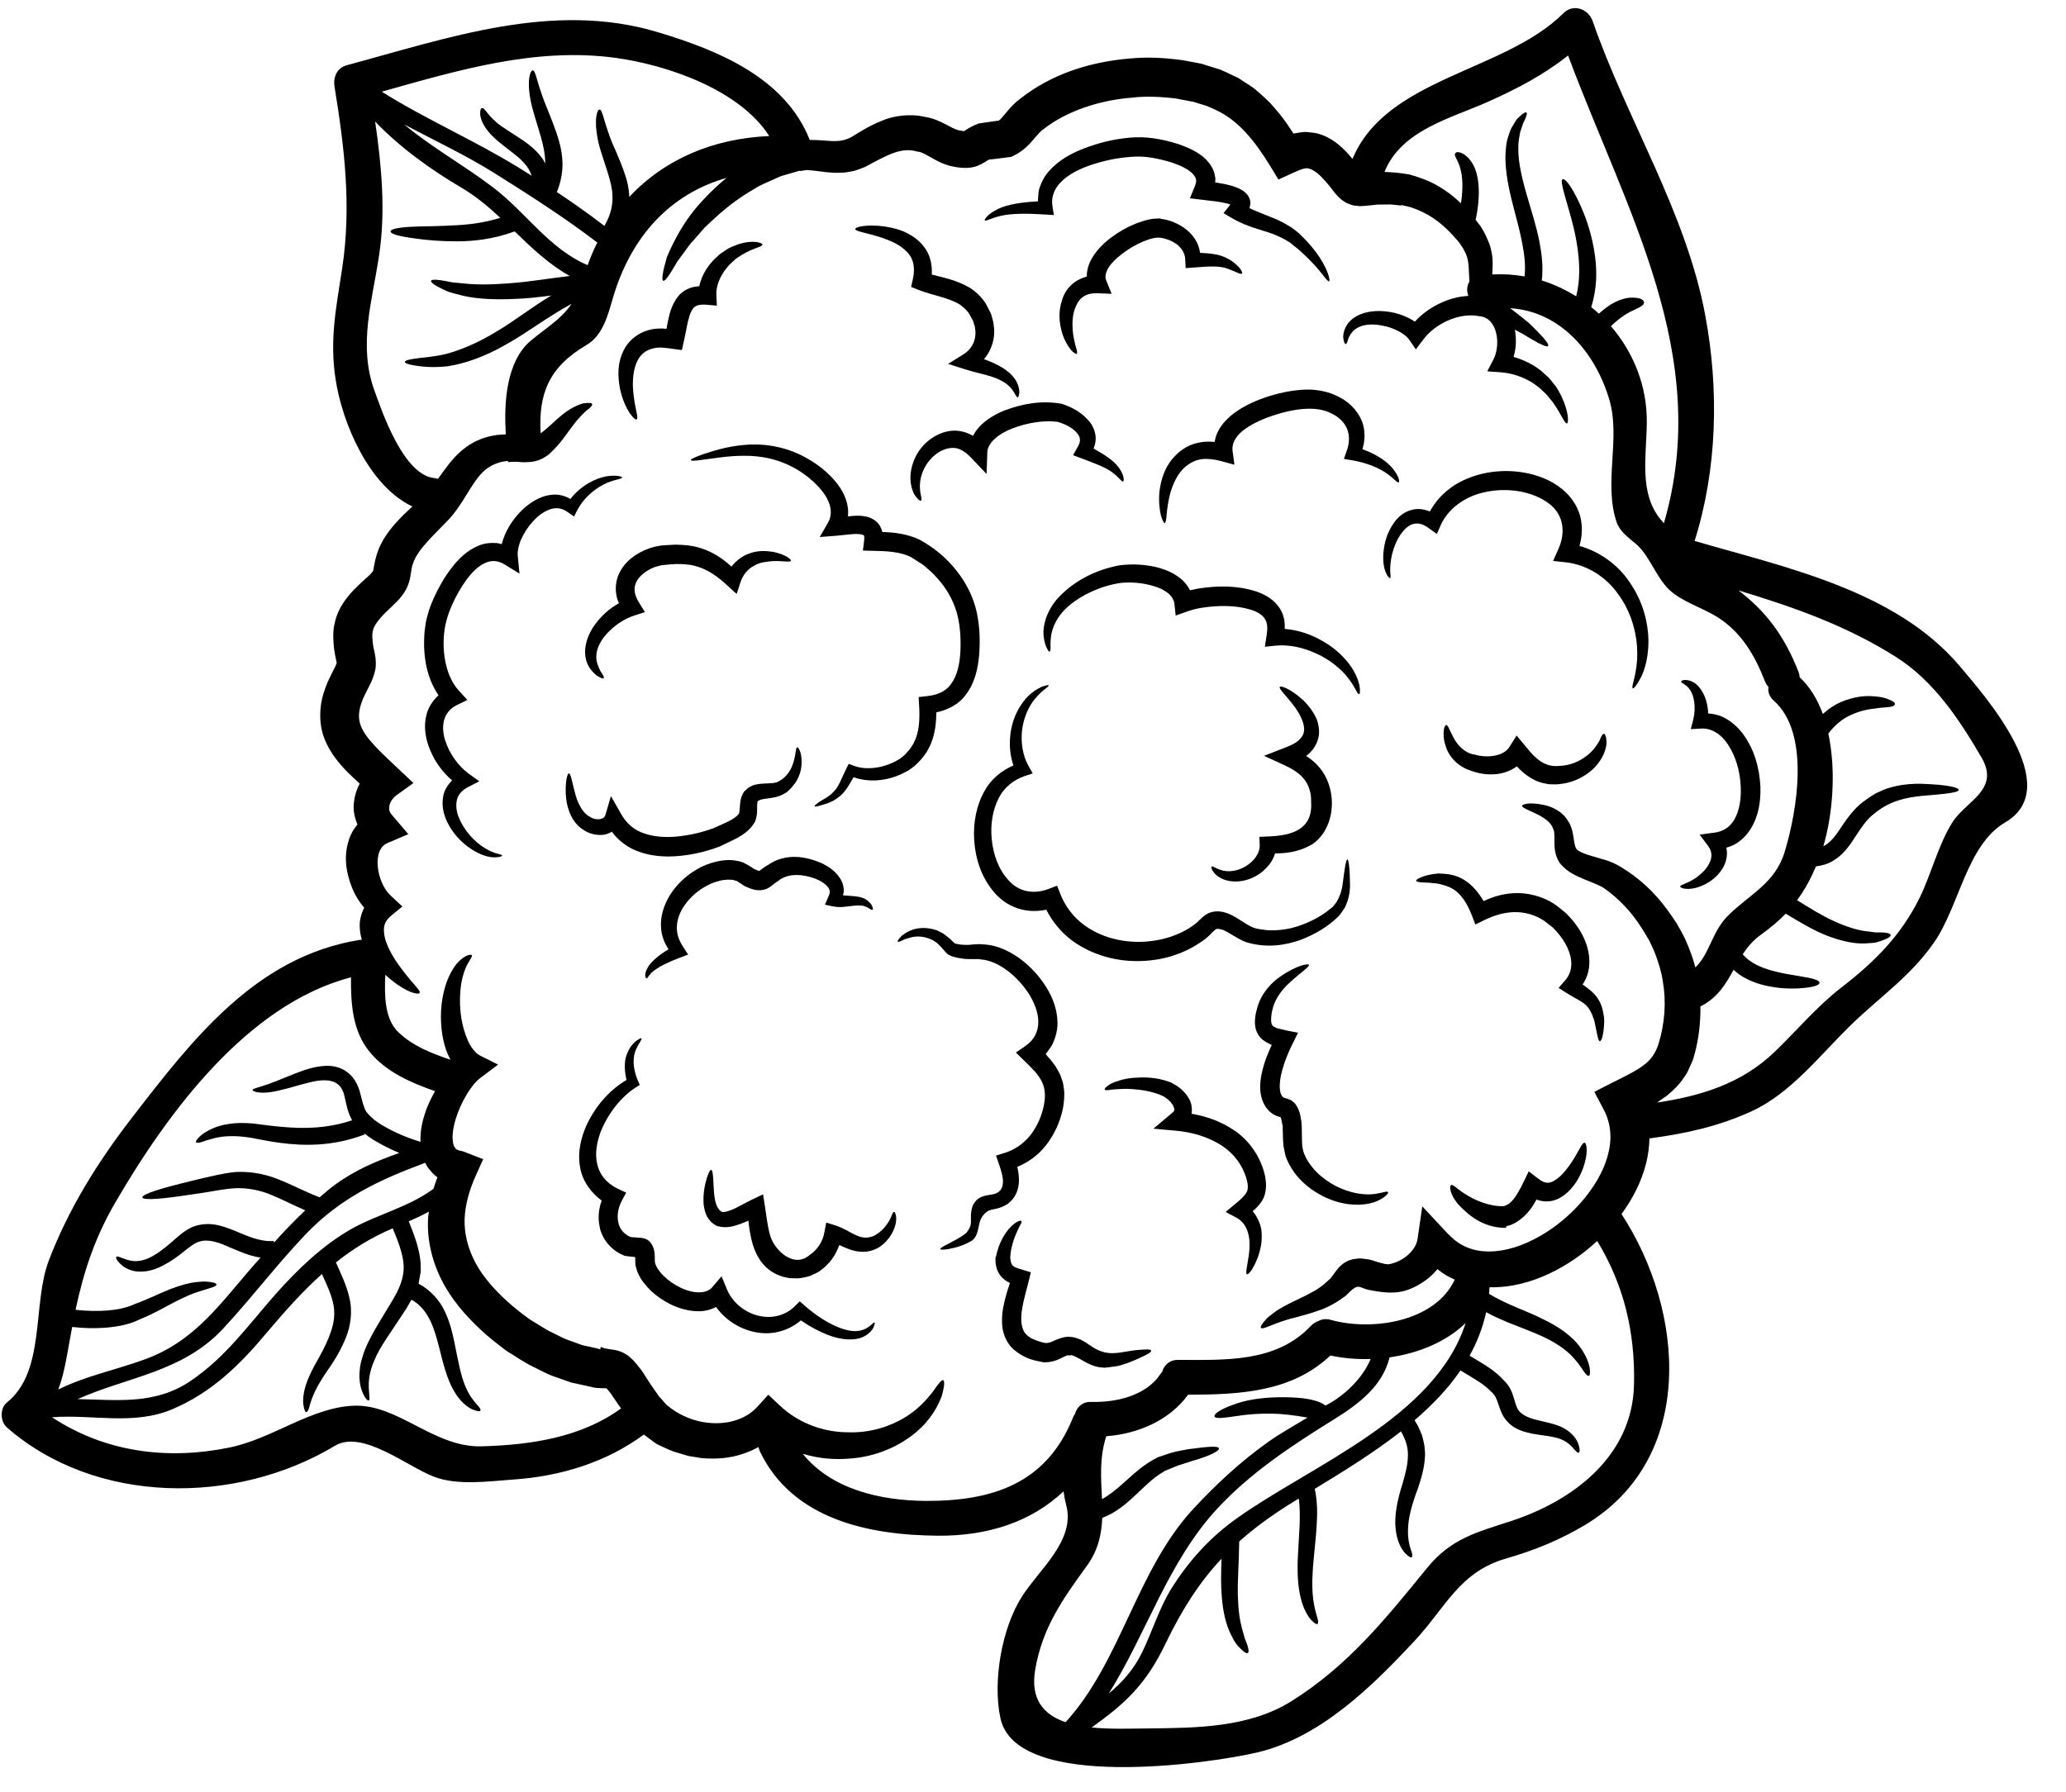 <?xml version="1.0" encoding="UTF-8"?><svg xmlns="http://www.w3.org/2000/svg" xmlns:xlink="http://www.w3.org/1999/xlink" height="106.2" preserveAspectRatio="xMidYMid meet" version="1.0" viewBox="3.9 11.4 122.4 106.2" width="122.4" zoomAndPan="magnify"><g id="change1_1"><path d="M 29.156 77.148 C 29.301 76.766 29.48 76.406 29.672 76.062 C 28.227 75.555 26.77 74.922 25.785 73.719 C 24.781 72.48 24.68 70.871 24.695 69.316 C 18.527 70.918 13.789 77.41 10.75 82.629 C 9.477 84.809 8.852 86.809 8.375 89.02 C 9.75 89.168 10.977 89.074 11.781 88.723 L 11.82 88.703 C 12.672 88.398 13.359 88.039 13.988 87.793 C 14.613 87.551 15.148 87.41 15.562 87.375 C 15.973 87.32 16.266 87.352 16.449 87.387 C 16.637 87.414 16.719 87.465 16.723 87.52 C 16.73 87.645 16.402 87.711 15.684 87.938 C 15.32 88.047 14.875 88.242 14.316 88.523 C 13.77 88.797 13.102 89.211 12.207 89.574 L 12.164 89.594 C 11.52 89.91 10.781 90.043 9.984 90.09 C 9.422 90.125 8.816 90.109 8.176 90.035 C 8.082 90.531 7.992 91.039 7.895 91.57 C 7.766 92.332 7.605 93.059 7.352 93.742 C 8.953 92.949 10.68 92.605 12.434 91.973 C 15.508 90.875 17 88.562 19.062 86.234 C 19.152 86.129 19.246 86.027 19.336 85.93 C 18.559 85.805 17.914 85.477 17.379 85.262 C 16.641 84.926 16.078 84.824 15.617 85.008 C 15.375 85.113 15.184 85.258 14.949 85.441 C 14.711 85.637 14.48 85.812 14.258 85.973 C 13.801 86.281 13.359 86.527 12.93 86.652 C 12.504 86.781 12.09 86.781 11.766 86.707 C 11.457 86.617 11.223 86.488 11.086 86.348 C 10.797 86.094 10.75 85.922 10.789 85.883 C 10.844 85.82 10.988 85.895 11.293 86.008 C 11.59 86.117 12.055 86.246 12.688 85.965 C 13.004 85.828 13.355 85.594 13.738 85.285 C 13.934 85.125 14.145 84.945 14.359 84.754 C 14.574 84.562 14.875 84.309 15.246 84.137 C 15.625 83.965 16.094 83.902 16.531 83.957 C 16.973 84.012 17.379 84.164 17.77 84.32 C 18.539 84.637 19.301 85.004 20.121 84.941 L 20.129 85.043 C 20.719 84.375 21.34 83.738 21.984 83.125 C 21.219 82.793 20.559 82.445 19.957 82.203 C 19.207 81.895 18.52 81.797 17.887 81.812 C 17.281 81.84 16.637 81.969 16.094 82.059 C 15.547 82.141 15.066 82.211 14.656 82.273 C 12.996 82.508 12.355 82.5 12.336 82.355 C 12.316 82.219 12.914 81.969 14.531 81.559 C 14.938 81.453 15.398 81.344 15.934 81.215 C 16.477 81.098 17.047 80.938 17.832 80.855 C 18.594 80.809 19.473 80.926 20.328 81.262 C 21.152 81.578 21.945 82.012 22.836 82.355 C 23.125 82.105 23.414 81.852 23.723 81.625 C 24.941 80.73 26.227 80.195 27.559 79.723 C 27.012 79.5 26.508 79.238 26.035 78.953 C 25.844 78.836 25.656 78.703 25.477 78.559 L 25.504 78.629 C 23.586 79.363 21.832 79.301 20.527 79.129 C 19.859 79.047 19.27 78.918 18.793 78.828 C 18.312 78.75 17.895 78.719 17.535 78.73 C 16.82 78.738 16.344 78.922 16.031 79.012 C 15.727 79.129 15.555 79.152 15.516 79.09 C 15.473 79.035 15.562 78.902 15.836 78.656 C 16.117 78.449 16.637 78.117 17.469 78.004 C 17.887 77.934 18.367 77.934 18.906 77.98 C 19.449 78.043 19.988 78.133 20.629 78.18 C 21.793 78.285 23.207 78.305 24.762 77.789 C 24.469 77.266 24.418 76.793 24.324 76.434 C 24.055 74.941 22.539 75.465 21.648 75.699 C 20.699 75.973 19.996 76.152 19.531 76.152 C 19.062 76.16 18.863 76.055 18.867 75.996 C 18.875 75.918 19.062 75.879 19.461 75.754 C 19.871 75.637 20.477 75.383 21.414 75.004 C 21.895 74.832 22.445 74.598 23.223 74.559 C 23.602 74.551 24.094 74.633 24.488 74.949 C 24.895 75.238 25.141 75.762 25.242 76.188 C 25.359 76.629 25.445 77.039 25.613 77.301 C 25.82 77.562 26.145 77.852 26.57 78.094 C 27.195 78.469 27.973 78.812 28.812 79.066 C 28.785 78.324 28.957 77.715 29.156 77.148 Z M 29.582 81.844 C 29.652 81.613 29.734 81.387 29.816 81.164 C 29.719 81.098 29.633 81.027 29.547 80.938 C 29.453 80.828 29.348 80.719 29.258 80.602 C 29.191 80.512 29.145 80.41 29.094 80.305 C 26.41 81.309 24.074 82.367 21.965 84.59 C 20.266 86.379 18.781 88.352 17.109 90.145 C 14.711 92.719 11.445 92.992 8.5 94.312 C 10.809 94.348 13.074 94.676 15.199 93.23 C 17.273 91.824 18.594 89.945 20.223 88.098 C 21.512 86.641 23.004 85.203 24.715 84.23 C 26.246 83.367 28.16 82.918 29.582 81.844 Z M 35.332 31.602 C 36.258 30.824 37.152 30.316 37.766 29.402 C 36.273 30.219 35.07 31.156 33.926 31.789 C 32.574 32.574 31.398 32.949 30.441 33.102 C 29.484 33.211 28.852 33.117 28.461 33.059 C 28.062 32.992 27.891 32.922 27.891 32.848 C 27.891 32.777 28.062 32.711 28.461 32.656 C 28.859 32.586 29.484 32.574 30.312 32.379 C 31.113 32.168 32.203 31.746 33.445 30.969 C 34.34 30.441 35.309 29.672 36.555 28.914 C 35.777 29.012 35.07 29.094 34.422 29.113 C 33.145 29.176 32.125 29.105 31.371 28.934 C 30.992 28.832 30.668 28.77 30.414 28.668 C 30.168 28.555 29.969 28.461 29.816 28.379 C 29.52 28.215 29.41 28.102 29.445 28.035 C 29.473 27.973 29.633 27.953 29.953 28 C 30.117 28.02 30.32 28.055 30.566 28.109 C 30.812 28.156 31.121 28.164 31.473 28.207 C 32.188 28.281 33.129 28.273 34.348 28.164 C 35.277 28.09 36.363 27.91 37.656 27.754 C 36.422 27.07 35.406 26.094 34.391 25.113 C 33.09 25.594 31.918 25.695 30.992 25.703 C 29.98 25.703 29.211 25.629 28.629 25.551 C 27.473 25.402 27.039 25.258 27.039 25.113 C 27.039 24.977 27.492 24.855 28.66 24.824 C 29.246 24.805 30.008 24.805 30.957 24.746 C 31.707 24.707 32.586 24.602 33.543 24.309 C 32.836 23.652 32.105 23.035 31.266 22.539 C 29.445 21.469 27.617 20.16 26.125 18.602 C 26.508 21.242 26.758 23.93 26.355 26.555 C 25.953 29.246 25.113 31.828 26.074 34.52 C 26.543 35.816 27.789 39.512 29.609 39.73 C 29.691 39.738 29.773 39.75 29.844 39.777 C 29.887 39.723 29.918 39.676 29.961 39.621 C 30.32 39.125 30.703 38.57 31.246 38.105 C 31.797 37.633 32.441 37.332 33.117 37.215 L 33.363 37.172 L 33.555 37.16 L 33.75 37.145 L 33.789 37.145 L 33.871 37.137 C 33.742 35.324 33.887 32.82 35.332 31.602 Z M 38.715 27.113 C 38.879 26.652 39.07 26.203 39.289 25.773 C 37.309 24.266 35.309 22.988 33.152 21.633 C 31.453 20.574 29.617 19.715 27.844 18.773 C 29.484 20.141 31.371 21.18 33.094 22.492 C 35.062 23.977 36.418 26.137 38.715 27.113 Z M 40.695 94.863 C 40.645 94.801 40.598 94.73 40.555 94.668 L 40.27 94.25 L 40.121 94.031 L 40.121 94.023 L 40.09 93.988 L 40.02 93.895 C 39.945 93.805 39.891 93.734 39.836 93.672 L 39.551 93.664 L 39.289 93.652 L 39.152 93.637 L 39.117 93.633 L 39.043 93.617 L 38.898 93.582 C 38.516 93.5 38.129 93.418 37.738 93.328 C 37.359 93.199 36.988 93.059 36.609 92.93 C 36.23 92.785 35.875 92.578 35.504 92.402 C 35.18 92.25 34.93 92.09 34.684 91.941 L 34.305 91.699 L 34.113 91.582 L 34.02 91.527 L 33.902 91.445 L 33.852 91.41 C 33.352 91.031 32.855 90.648 32.395 90.215 C 31.48 89.359 30.629 88.391 30.051 87.23 C 29.473 86.082 29.176 84.762 29.266 83.523 C 29.273 83.414 29.301 83.309 29.309 83.199 C 28.93 83.414 28.531 83.598 28.117 83.777 C 28.441 84.59 28.758 85.387 28.82 86.262 C 28.82 86.398 28.828 86.535 28.828 86.664 C 28.828 86.805 28.793 86.934 28.77 87.066 C 28.75 87.195 28.73 87.32 28.703 87.449 C 28.703 87.457 28.695 87.465 28.695 87.469 C 29.422 87.855 29.953 88.48 30.234 89.074 C 30.574 89.773 30.711 90.426 30.828 90.984 C 31.055 92.113 31.207 92.922 31.445 93.492 C 31.672 94.07 31.949 94.387 32.125 94.602 C 32.32 94.801 32.395 94.93 32.359 94.992 C 32.332 95.055 32.195 95.047 31.887 94.922 C 31.598 94.793 31.156 94.465 30.793 93.824 C 30.414 93.191 30.168 92.277 29.906 91.203 C 29.652 90.25 29.348 89.02 28.281 88.418 C 28.172 88.613 28.055 88.785 27.961 88.969 C 27.098 90.297 26.387 91.23 26.07 92.035 C 25.723 92.828 25.73 93.418 25.758 93.797 C 25.785 94.176 25.82 94.359 25.746 94.395 C 25.691 94.414 25.531 94.293 25.367 93.887 C 25.203 93.492 25.07 92.738 25.383 91.789 C 25.656 90.828 26.371 89.773 27.148 88.469 C 27.527 87.828 27.871 87.125 27.809 86.324 C 27.766 85.695 27.492 84.98 27.168 84.191 C 25.902 84.727 24.805 85.414 23.801 86.211 C 24.109 86.906 24.434 87.574 24.598 88.301 C 24.809 89.156 24.652 90.008 24.406 90.633 C 23.902 91.918 23.223 92.656 22.879 93.273 C 22.508 93.879 22.355 94.324 22.266 94.629 C 22.199 94.93 22.121 95.074 22.047 95.082 C 21.977 95.082 21.914 94.945 21.867 94.586 C 21.832 94.234 21.902 93.652 22.23 92.938 C 22.539 92.207 23.141 91.402 23.504 90.316 C 23.691 89.773 23.785 89.191 23.613 88.531 C 23.496 88.039 23.25 87.504 22.973 86.898 C 21.828 87.926 20.789 89.094 19.734 90.34 C 18.121 92.27 16.477 93.895 14.141 94.898 C 11.816 95.895 9.387 95.199 6.98 95.387 C 10.164 97.477 13.836 97.93 17.5 97.18 C 20.051 96.656 22.316 94.809 24.844 94.703 C 27.508 94.594 29.59 97.195 32.449 97.109 C 35.344 97.027 38.32 96.59 40.695 94.863 Z M 49.473 19.461 C 47.707 16.703 43.402 15.246 40.391 14.832 C 35.617 14.18 31.059 15.562 26.516 16.832 C 29.102 18.457 31.996 19.715 34.602 21.316 C 34.871 21.48 35.133 21.645 35.395 21.812 C 35.215 21.227 34.754 20.828 34.305 20.477 C 33.703 20.012 33.156 19.605 32.828 19.191 C 32.484 18.777 32.367 18.402 32.348 18.168 C 32.34 17.926 32.383 17.824 32.449 17.809 C 32.629 17.77 32.703 18.141 33.352 18.684 C 33.68 18.957 34.176 19.246 34.871 19.707 C 35.215 19.949 35.613 20.238 35.969 20.711 C 36.059 20.82 36.137 20.953 36.203 21.09 C 36.203 20.539 36.086 20.023 35.957 19.555 C 35.695 18.641 35.426 17.887 35.324 17.281 C 35.098 16.051 35.344 15.555 35.461 15.574 C 35.625 15.582 35.652 16.027 36.031 17.09 C 36.211 17.625 36.535 18.305 36.871 19.281 C 37.031 19.77 37.203 20.34 37.223 21.027 C 37.242 21.578 37.133 22.188 36.891 22.781 C 37.855 23.422 38.777 24.074 39.711 24.789 C 39.953 24.363 40.102 23.949 40.156 23.559 C 40.238 23.02 40.156 22.512 40.027 22.047 C 39.766 21.109 39.441 20.32 39.32 19.68 C 39.066 18.395 39.297 17.887 39.414 17.891 C 39.582 17.891 39.621 18.367 40.02 19.48 C 40.219 20.047 40.59 20.727 40.941 21.777 C 41.066 22.148 41.168 22.59 41.18 23.07 C 43.301 20.809 46.172 19.609 49.473 19.461 Z M 85.105 91.934 C 84.289 91.961 83.477 91.891 82.719 91.727 C 80.422 93.906 77.328 94.043 74.289 94.051 C 73.168 95.586 71.32 96.367 69.441 96.512 C 69.023 97.793 69.133 99.027 69.188 100.238 C 69.621 100.004 70 99.688 70.363 99.371 C 70.844 98.945 71.293 98.512 71.773 98.191 C 72 98.02 72.27 97.883 72.496 97.758 C 72.742 97.676 72.969 97.598 73.191 97.523 C 73.621 97.387 73.992 97.344 74.316 97.277 C 75.59 97.109 76.059 97.082 76.113 97.227 C 76.16 97.352 75.707 97.648 74.477 97.992 C 74.188 98.102 73.824 98.184 73.465 98.336 C 73.285 98.41 73.094 98.492 72.895 98.574 C 72.715 98.691 72.531 98.801 72.332 98.953 C 71.938 99.258 71.539 99.66 71.043 100.121 C 70.578 100.547 69.992 101.051 69.203 101.352 C 69.16 102.316 68.969 103.258 68.293 104.191 C 66.855 106.172 65.66 107.852 65.234 110.32 C 64.918 112.141 65.77 113.027 67.031 113.457 C 70.316 109.859 71.223 104.48 74.578 100.836 C 75.953 99.352 77.434 97.977 79.09 96.809 C 79.723 96.359 80.539 95.906 81.363 95.406 C 80.547 95.262 79.84 95.18 79.242 95.172 C 78.422 95.164 77.781 95.219 77.293 95.297 C 76.312 95.441 75.906 95.488 75.852 95.336 C 75.809 95.219 76.117 94.922 77.129 94.586 C 77.633 94.406 78.328 94.266 79.234 94.215 C 80.102 94.176 81.758 94.168 82.43 94.691 C 83.52 94.148 84.633 93.074 85.105 91.934 Z M 90.73 89.809 C 89.555 90.93 87.926 91.598 86.227 91.836 C 85.801 93.562 84.379 94.613 82.871 95.551 C 80.418 97.07 77.957 98.699 75.988 100.832 C 73.094 103.973 71.809 108.23 69.586 111.762 C 70.387 111.098 71.086 110.32 71.582 109.281 C 72.172 108.059 72.578 106.703 73.293 105.547 C 74.34 103.875 75.609 102.48 77.227 101.34 C 81.66 98.199 88.922 95.406 90.73 89.809 Z M 100.707 93.461 C 100.781 90.324 100.098 87.531 98.527 84.941 C 97.684 85.719 96.746 86.371 95.734 86.852 C 94.629 87.383 93.398 87.711 92.148 87.684 C 92.141 87.816 92.133 87.945 92.117 88.074 C 93.227 88.742 94.383 89.094 95.277 89.555 C 96.281 90.023 97.031 90.598 97.457 91.156 C 97.883 91.715 98.031 92.18 98.082 92.477 C 98.121 92.777 98.094 92.91 98.027 92.93 C 97.965 92.949 97.855 92.855 97.703 92.629 C 97.559 92.402 97.324 92.051 96.91 91.645 C 96.484 91.246 95.848 90.82 94.883 90.422 C 94.402 90.215 93.852 90.016 93.227 89.762 C 92.828 89.594 92.395 89.41 91.949 89.16 C 91.742 90.082 91.41 90.941 90.965 91.738 C 91.59 92.113 92.258 92.477 92.785 92.984 C 92.938 93.148 93.082 93.273 93.219 93.453 C 93.371 93.66 93.461 93.863 93.523 94.051 C 93.648 94.414 93.707 94.699 93.812 94.891 C 93.969 95.207 94.438 95.418 94.855 95.523 C 95.297 95.641 95.723 95.715 96.102 95.844 C 96.887 96.094 97.309 96.637 97.406 96.965 C 97.523 97.305 97.488 97.469 97.426 97.488 C 97.352 97.508 97.258 97.395 97.062 97.172 C 96.863 96.953 96.555 96.676 95.902 96.555 C 95.578 96.484 95.172 96.449 94.664 96.359 C 94.176 96.242 93.473 96.113 92.98 95.355 C 92.781 95.016 92.699 94.664 92.594 94.387 C 92.539 94.25 92.484 94.141 92.414 94.051 C 92.34 93.949 92.203 93.836 92.094 93.727 C 91.68 93.336 91.102 93.027 90.426 92.613 C 89.684 93.699 88.742 94.676 87.707 95.562 C 87.762 95.66 87.824 95.762 87.883 95.859 C 87.98 96.051 88.062 96.258 88.145 96.449 C 88.199 96.664 88.254 96.871 88.289 97.07 C 88.305 97.277 88.34 97.48 88.324 97.676 C 88.289 98.457 88.078 99.062 87.906 99.598 C 87.512 100.645 87.336 101.383 87.32 101.984 C 87.293 102.578 87.402 102.977 87.484 103.23 C 87.582 103.477 87.594 103.629 87.539 103.676 C 87.492 103.719 87.367 103.664 87.141 103.438 C 86.926 103.203 86.66 102.734 86.586 102.02 C 86.496 101.312 86.66 100.344 86.996 99.316 C 87.141 98.801 87.305 98.23 87.312 97.652 C 87.328 97.188 87.184 96.719 86.902 96.223 C 85.277 97.496 83.484 98.602 81.793 99.629 C 81.965 100.434 81.945 101.152 81.906 101.793 C 81.867 102.461 81.797 103.039 81.75 103.562 C 81.641 104.598 81.621 105.375 81.68 105.961 C 81.734 106.551 81.852 106.938 81.922 107.191 C 82.004 107.445 82.012 107.582 81.957 107.633 C 81.902 107.672 81.777 107.609 81.57 107.391 C 81.379 107.164 81.117 106.75 80.961 106.09 C 80.793 105.438 80.738 104.559 80.801 103.492 C 80.828 102.969 80.863 102.383 80.898 101.738 C 80.91 101.25 80.918 100.727 80.848 100.207 C 80.754 100.262 80.656 100.32 80.559 100.379 C 79.309 101.148 78.242 101.918 77.316 102.75 C 77.301 104.109 77.207 105.094 77.238 105.973 C 77.262 106.859 77.348 107.398 77.48 107.891 C 77.555 108.133 77.598 108.352 77.66 108.523 C 77.727 108.691 77.781 108.828 77.816 108.945 C 77.887 109.172 77.887 109.301 77.832 109.352 C 77.777 109.391 77.664 109.355 77.48 109.18 C 77.383 109.09 77.273 108.984 77.145 108.82 C 77.02 108.656 76.922 108.465 76.793 108.195 C 76.543 107.664 76.359 106.973 76.285 106.023 C 76.223 105.328 76.242 104.625 76.266 103.773 C 74.969 105.156 73.941 106.75 72.957 108.793 C 71.773 111.27 70.508 112.383 68.578 113.77 C 69.73 113.887 70.961 113.832 71.926 113.828 C 74.766 113.797 77.879 113.785 80.383 112.23 C 83.738 110.141 85.992 107.336 88.449 104.316 C 89.887 102.559 91.355 102.219 93.445 101.531 C 97.125 100.32 100.609 97.68 100.707 93.461 Z M 102.477 42.41 C 105.379 32.457 100.234 23.902 96.801 14.688 C 95.387 15.816 93.805 16.648 92.105 17.41 C 89.852 18.422 86.934 19.094 85.922 21.59 C 86.363 21.605 86.805 21.633 87.41 21.742 C 87.871 21.867 88.613 22.121 89.094 22.422 C 89.617 22.719 90.055 23.07 90.457 23.449 C 90.812 21.062 89.918 20.746 90.125 20.473 C 90.16 20.414 90.25 20.395 90.414 20.441 C 90.574 20.492 90.812 20.629 91.039 20.945 C 91.527 21.578 91.664 22.844 91.324 24.426 C 91.383 24.508 91.461 24.598 91.516 24.68 L 91.578 24.754 L 91.602 24.789 L 91.617 24.809 L 91.664 24.887 L 91.754 25.035 L 91.918 25.34 C 92.023 25.586 92.176 25.883 92.223 26.148 C 92.375 26.691 92.332 27.215 92.312 27.602 C 92.312 27.621 92.312 27.641 92.312 27.664 C 92.965 27.629 93.605 27.672 94.223 27.781 C 94.293 27.133 94.211 26.488 94.098 25.891 C 93.949 25.07 93.727 24.312 93.555 23.629 C 93.191 22.254 93.008 21.074 93.121 20.16 C 93.156 19.707 93.301 19.336 93.418 19.035 C 93.59 18.758 93.695 18.52 93.844 18.387 C 94.133 18.105 94.277 18.023 94.336 18.07 C 94.391 18.113 94.34 18.289 94.191 18.605 C 94.094 18.754 94.059 18.984 93.961 19.234 C 93.914 19.508 93.84 19.816 93.852 20.211 C 93.84 20.992 94.066 22.023 94.477 23.371 C 94.672 24.047 94.918 24.805 95.098 25.695 C 95.227 26.379 95.344 27.16 95.242 28.02 C 95.965 28.242 96.645 28.57 97.281 28.961 C 97.531 27.965 97.477 27.016 97.379 26.234 C 97.242 25.199 97.008 24.402 96.836 23.793 C 96.477 22.574 96.344 22.086 96.484 22.02 C 96.602 21.965 96.969 22.336 97.523 23.547 C 97.793 24.148 98.113 24.969 98.32 26.09 C 98.426 26.645 98.492 27.285 98.461 28 C 98.43 28.504 98.348 29.043 98.172 29.602 C 98.328 29.727 98.48 29.848 98.625 29.988 C 98.949 29.699 99.266 29.457 99.582 29.305 C 99.977 29.113 100.328 29.031 100.59 29.039 C 101.121 29.031 101.301 29.195 101.301 29.328 C 101.301 29.477 101.113 29.582 100.742 29.754 C 100.406 29.906 99.965 30.125 99.34 30.73 C 100.664 32.27 101.492 34.266 101.465 36.457 C 101.441 38.465 100.996 40.609 102.281 42.18 C 102.352 42.262 102.414 42.328 102.477 42.41 Z M 119.574 60.125 C 120.371 58.867 122.406 58.207 121.301 56.301 C 119.988 54.047 118.48 51.758 116.227 50.332 C 113.266 48.457 110.137 47.371 106.895 46.387 C 108.562 47.656 109.641 49.137 110.457 51.227 C 110.5 51.336 110.512 51.441 110.52 51.535 C 111.133 52.105 111.578 52.848 111.895 53.711 C 112.238 53.395 112.605 53.16 112.953 53.008 C 113.742 52.672 114.418 52.617 114.906 52.664 C 115.402 52.691 115.719 52.801 115.91 52.898 C 116.109 52.988 116.18 53.062 116.164 53.141 C 116.152 53.207 116.047 53.262 115.848 53.297 C 115.648 53.324 115.348 53.324 114.93 53.395 C 114.508 53.434 113.965 53.559 113.371 53.859 C 112.98 54.066 112.574 54.402 112.219 54.871 C 112.691 57.07 112.484 59.656 111.922 61.555 C 112.254 61.375 112.52 61.094 112.77 60.734 C 113.207 60.082 113.695 59.32 114.336 58.879 C 114.645 58.652 114.93 58.441 115.25 58.316 C 115.559 58.152 115.867 58.074 116.152 58 C 116.73 57.867 117.23 57.844 117.656 57.844 C 119.348 57.898 119.938 58.074 119.945 58.207 C 119.945 58.363 119.285 58.441 117.699 58.57 C 116.914 58.66 115.883 58.82 114.934 59.621 C 114.434 59.992 114.098 60.566 113.602 61.312 C 113.348 61.68 113.016 62.105 112.508 62.406 C 112.195 62.602 111.848 62.695 111.488 62.742 C 111.16 63.508 110.801 64.168 110.367 64.746 C 111.199 65.262 111.895 65.688 112.516 65.969 C 113.297 66.328 113.938 66.52 114.438 66.582 C 114.688 66.602 114.898 66.656 115.086 66.656 C 115.266 66.648 115.406 66.656 115.523 66.664 C 115.766 66.684 115.891 66.73 115.91 66.801 C 115.926 66.871 115.844 66.953 115.609 67.055 C 115.492 67.109 115.332 67.164 115.133 67.227 C 114.934 67.289 114.688 67.281 114.391 67.309 C 113.809 67.336 113.027 67.191 112.129 66.844 C 111.387 66.555 110.59 66.086 109.695 65.543 C 109.289 65.961 108.82 66.359 108.266 66.762 C 107.777 67.102 107.438 67.508 107.148 67.949 C 107.59 68.48 108.25 68.734 108.801 68.898 C 109.477 69.09 110.047 69.168 110.48 69.242 C 111.352 69.379 111.695 69.488 111.695 69.641 C 111.695 69.773 111.359 69.922 110.438 69.973 C 109.969 69.992 109.355 69.992 108.566 69.82 C 108.168 69.738 107.73 69.598 107.262 69.344 C 107.039 69.227 106.82 69.07 106.605 68.871 C 106.145 69.711 105.672 70.52 104.641 71.043 C 104.652 71.992 104.547 72.969 104.277 73.93 C 104.23 74.16 104.125 74.387 104.02 74.605 C 103.926 74.824 103.828 75.047 103.664 75.254 C 103.383 75.691 103.012 76.035 102.641 76.34 C 102.445 76.48 102.254 76.613 102.07 76.738 C 104.648 76.352 107.082 75.629 109.062 73.711 C 110.367 72.453 111.559 71.023 113.004 69.91 C 114.949 68.41 116.527 66.836 117.629 64.602 C 118.332 63.164 118.73 61.465 119.574 60.125 Z M 119.988 50.855 C 121.5 52.645 126.273 58.035 122.703 60.133 C 120.414 61.465 119.98 65.102 118.48 67.254 C 117.059 69.297 115.211 70.516 113.469 72.227 C 111.711 73.953 109.977 76.199 107.672 77.254 C 105.699 78.16 103.719 78.586 101.621 78.863 C 101.613 79.344 101.547 79.816 101.441 80.273 C 101.152 81.449 100.617 82.457 99.965 83.344 C 103.715 89.078 104.422 97.797 97.812 101.766 C 96.293 102.672 94.801 103.277 93.102 103.766 C 90.371 104.551 89.516 106.695 87.738 108.602 C 85.215 111.316 82.129 114.371 78.383 115.25 C 75.684 115.891 64.121 117.594 63.172 113.227 C 62.699 111.055 63.246 107.859 64.469 105.973 C 65.512 104.359 67.613 102.68 67.07 100.598 C 66.992 100.309 66.945 100.039 66.91 99.777 C 65.023 101.555 62.492 102.426 59.484 102.406 C 55.367 102.379 50.848 101.438 48.918 97.406 C 48.883 97.316 48.855 97.234 48.836 97.152 C 48.086 97.57 47.211 97.812 46.344 97.832 C 45.973 97.832 45.602 97.848 45.238 97.77 L 44.68 97.68 L 44.105 97.508 C 43.676 97.395 43.41 97.254 43.113 97.117 L 42.895 97.016 L 42.785 96.961 L 42.777 96.953 L 42.766 96.938 L 42.73 96.918 L 42.668 96.879 L 42.551 96.789 L 42.055 96.422 C 42.055 96.414 42.055 96.414 42.047 96.41 C 39.805 98.066 37.105 98.887 34.305 99.078 C 32.867 99.18 31.008 99.449 29.609 98.91 C 28.035 98.312 25.359 96.098 23.742 97.078 C 17.871 100.609 9.566 100.59 4.301 95.984 C 3.914 95.641 3.887 94.855 4.301 94.52 C 6.629 92.656 5.797 88.703 6.793 86.094 C 7.969 83.023 9.664 80.305 11.668 77.699 C 15.266 73.043 19.035 68.086 25.215 67.098 C 25.258 67.09 25.293 67.09 25.332 67.09 C 25.332 67.09 25.332 67.09 25.34 67.09 C 25.266 66.848 25.215 66.594 25.211 66.305 C 25.195 65.949 25.297 65.555 25.477 65.191 C 24.949 64.586 24.633 63.852 24.461 63.008 C 24.363 62.457 24.348 61.828 24.57 61.168 C 24.664 60.852 24.844 60.535 25.078 60.262 C 24.895 59.836 24.809 59.367 24.871 58.93 C 24.914 58.535 25.031 58.172 25.211 57.836 C 24.977 57.621 24.742 57.41 24.5 57.168 C 24.012 56.664 23.469 56.047 23.125 55.188 C 22.781 54.316 22.809 53.277 23.078 52.457 C 23.141 52.246 23.227 52.031 23.312 51.82 C 23.395 51.633 23.465 51.504 23.543 51.336 C 23.723 50.992 23.848 50.727 23.848 50.684 L 23.82 50.547 C 23.781 50.375 23.723 50.086 23.691 49.84 C 23.66 49.527 23.586 48.863 23.73 48.32 C 23.848 47.746 24.129 47.246 24.434 46.855 C 24.734 46.449 25.051 46.168 25.352 45.879 C 25.637 45.621 25.902 45.391 25.961 45.293 C 25.992 45.254 25.992 45.266 26.016 45.191 C 26.035 45.086 26.062 44.902 26.117 44.652 C 26.152 44.531 26.184 44.379 26.215 44.281 L 26.301 44.035 L 26.324 43.973 L 26.363 43.863 L 26.387 43.82 L 26.461 43.664 L 26.625 43.355 C 26.859 42.977 27.113 42.641 27.383 42.355 C 27.707 41.992 28.027 41.695 28.332 41.414 C 25.754 40.199 24.184 36.484 23.785 33.898 C 23.414 31.492 23.82 29.637 24.176 27.27 C 24.727 23.641 24.309 20.141 23.719 16.535 C 23.629 15.988 23.855 15.426 24.441 15.266 C 30.434 13.656 36.645 11.441 42.852 13.301 C 46.449 14.379 50.418 16.004 51.875 19.695 C 51.93 19.695 51.977 19.695 52.027 19.695 C 52.391 19.699 52.691 19.727 52.98 19.746 C 53.551 19.789 53.91 19.746 54.316 19.535 L 54.344 19.523 L 54.348 19.516 L 54.453 19.453 L 54.66 19.328 L 55.098 19.066 C 55.402 18.895 55.738 18.719 56.117 18.566 C 56.844 18.25 57.824 18.125 58.688 18.324 C 59.203 18.402 59.602 18.602 59.91 18.758 C 60.234 18.93 60.477 19.066 60.629 19.102 C 60.723 19.129 60.691 19.121 60.914 19.156 C 60.945 19.156 60.992 19.164 61.031 19.172 L 61.031 19.164 L 61.137 19.094 C 61.301 18.98 61.562 18.84 61.797 18.754 L 61.879 18.719 L 61.918 18.711 C 62.188 18.668 62.457 18.637 62.73 18.594 C 62.848 18.574 62.957 18.559 63.074 18.547 C 63.164 18.477 63.27 18.371 63.41 18.195 C 63.609 17.961 63.887 17.59 64.328 17.262 C 66.211 15.773 68.473 15.074 70.789 14.871 C 71.844 14.766 72.844 14.816 73.953 14.965 L 74.648 15.094 L 74.992 15.16 C 75.109 15.184 75.262 15.23 75.383 15.273 L 76.18 15.52 C 76.43 15.621 76.668 15.738 76.91 15.855 L 77.273 16.027 L 77.609 16.25 C 77.832 16.395 78.066 16.531 78.266 16.695 C 78.664 17.039 79.062 17.379 79.379 17.762 C 79.832 18.266 80.195 18.785 80.531 19.316 C 80.559 19.309 80.59 19.301 80.621 19.297 C 80.836 19.27 81.035 19.219 81.25 19.219 C 81.469 19.234 81.695 19.262 81.906 19.297 C 82.781 19.523 83.352 20.059 83.766 20.512 C 83.859 20.621 83.945 20.727 84.027 20.82 C 86.039 15.988 93.027 15.672 96.527 12.18 C 97.105 11.605 97.996 11.918 98.254 12.641 C 100.27 18.469 103.797 23.977 104.93 30.098 C 105.746 34.469 105.645 39.18 104.297 43.457 C 109.695 45.031 116.188 46.379 119.988 50.855 Z M 33.988 38.738 C 33.977 38.715 33.934 38.719 33.934 38.719 L 33.75 38.746 L 33.562 38.781 L 33.434 38.824 C 33.094 38.926 32.738 39.125 32.457 39.426 C 32.156 39.723 31.879 40.164 31.562 40.68 C 31.254 41.188 30.848 41.836 30.312 42.363 C 29.855 42.84 29.363 43.305 28.992 43.762 C 28.797 43.988 28.648 44.219 28.516 44.441 L 28.441 44.605 L 28.406 44.68 L 28.395 44.723 L 28.309 44.977 C 28.289 45.051 28.297 45.082 28.281 45.129 L 28.195 45.656 C 28.145 45.941 28 46.297 27.824 46.551 C 27.738 46.668 27.652 46.785 27.559 46.895 L 27.312 47.148 C 27.137 47.328 27.031 47.418 26.887 47.555 C 26.398 48.023 26.035 48.457 25.984 48.82 C 25.938 49.027 25.953 49.152 26 49.609 C 26.027 49.75 26.039 49.852 26.09 50.059 L 26.125 50.25 C 26.137 50.328 26.152 50.387 26.156 50.484 C 26.172 50.691 26.172 50.91 26.133 51.098 C 25.984 51.75 25.746 52.086 25.621 52.359 C 25.551 52.512 25.465 52.684 25.402 52.816 L 25.285 53.141 C 25.133 53.629 25.133 54.004 25.266 54.383 C 25.547 55.168 26.523 56.031 27.422 56.887 L 28.395 57.801 L 27.367 58.543 C 27.156 58.703 26.996 58.957 26.965 59.176 C 26.934 59.395 26.977 59.527 27.113 59.684 L 28.09 60.832 L 26.867 61.355 C 26.633 61.457 26.504 61.598 26.391 61.836 C 26.289 62.078 26.246 62.406 26.281 62.742 C 26.336 63.418 26.66 64.121 27.02 64.449 L 27.738 65.117 L 27.059 65.68 C 26.82 65.879 26.695 66.078 26.652 66.355 C 26.625 66.629 26.672 66.965 26.797 67.277 C 27.031 67.906 27.41 68.445 27.727 68.863 C 28.363 69.719 28.832 70.09 28.758 70.238 C 28.695 70.371 28.016 70.227 27.094 69.484 C 26.977 69.387 26.852 69.281 26.727 69.168 C 26.672 70.375 26.68 71.766 27.484 72.551 C 28.344 73.387 29.465 73.82 30.586 74.199 C 30.477 73.992 30.387 73.785 30.32 73.594 C 30.133 73.023 30.051 72.488 30.031 71.992 C 29.98 71.004 30.152 70.164 30.395 69.512 C 30.656 68.855 30.973 68.41 31.316 68.176 C 31.617 67.965 31.801 67.957 31.852 68.004 C 31.906 68.066 31.77 68.223 31.617 68.5 C 31.48 68.727 31.309 69.172 31.219 69.738 C 31.137 70.316 31.109 71.051 31.254 71.863 C 31.328 72.27 31.453 72.688 31.625 73.078 C 31.801 73.469 32.078 73.82 32.34 73.953 L 33.41 74.488 L 32.34 75.293 C 32.094 75.477 31.77 75.871 31.523 76.305 C 31.266 76.738 31.047 77.227 30.891 77.734 C 30.738 78.234 30.66 78.801 30.75 79.164 C 30.777 79.238 30.785 79.336 30.836 79.371 C 30.848 79.391 30.855 79.434 30.867 79.445 C 30.895 79.461 30.91 79.473 30.922 79.488 C 30.938 79.535 31.031 79.523 31.059 79.57 C 31.137 79.59 31.23 79.598 31.316 79.625 L 32.527 80.094 L 32.078 81.09 C 31.715 81.902 31.461 82.762 31.426 83.633 C 31.398 84.5 31.617 85.367 32.051 86.199 C 32.484 87.031 33.164 87.801 33.949 88.516 C 34.34 88.871 34.773 89.211 35.219 89.539 L 35.246 89.559 L 35.324 89.609 L 35.516 89.727 L 35.895 89.961 C 36.148 90.117 36.41 90.281 36.637 90.379 C 36.926 90.512 37.195 90.676 37.488 90.785 C 37.793 90.895 38.09 91.004 38.383 91.109 C 38.695 91.176 38.996 91.246 39.297 91.312 L 39.406 91.344 L 39.469 91.355 L 39.488 91.219 L 39.691 91.293 L 39.918 91.336 L 40.094 91.367 C 40.176 91.375 40.207 91.375 40.328 91.402 C 40.543 91.438 40.762 91.516 40.98 91.652 C 41.098 91.719 41.16 91.773 41.223 91.832 L 41.41 92.004 C 41.574 92.18 41.719 92.359 41.82 92.496 L 41.906 92.605 L 41.945 92.668 L 42.02 92.773 L 42.156 92.992 L 42.434 93.418 C 42.617 93.68 42.785 93.934 42.957 94.168 C 43.148 94.348 43.293 94.594 43.5 94.738 C 45.145 96.074 47.586 96.059 48.754 94.781 L 49.418 94.051 L 50.121 94.711 C 51.258 95.785 52.781 96.277 54.121 96.277 C 55.484 96.328 56.648 95.914 57.477 95.418 C 58.324 94.91 58.832 94.297 59.176 93.863 C 59.484 93.41 59.684 93.156 59.781 93.184 C 59.871 93.219 59.863 93.543 59.691 94.133 C 59.484 94.703 59.047 95.551 58.125 96.312 C 57.219 97.062 55.848 97.742 54.172 97.84 C 53.34 97.906 52.43 97.84 51.512 97.566 C 51.488 97.566 51.477 97.559 51.457 97.551 C 53.148 99.648 56.02 100.32 58.715 100.344 C 62.668 100.363 65.887 99.344 67.469 95.406 C 67.504 95.324 67.543 95.246 67.594 95.172 C 67.703 94.781 68.02 94.465 68.547 94.477 C 70 94.52 71.781 94.125 72.641 92.84 C 72.672 92.785 72.715 92.75 72.75 92.703 C 72.859 92.312 73.176 91.98 73.707 91.988 C 76.488 91.988 79.508 92.16 81.57 89.965 C 81.703 89.824 81.852 89.738 81.996 89.691 C 82.203 89.574 82.453 89.531 82.746 89.617 C 85.188 90.297 88.922 89.738 90.086 87.23 C 89.91 87.156 89.746 87.07 89.582 86.977 C 89.398 86.863 89.223 86.742 89.059 86.609 C 88.84 86.871 88.598 87.105 88.34 87.285 C 87.184 88.098 86.371 88.109 85.012 87.844 C 84.441 87.727 84.41 87.43 83.859 87.957 C 83.855 87.965 83.691 88.125 83.691 88.125 L 83.648 88.164 L 83.578 88.227 C 83.566 88.234 83.543 88.246 83.543 88.246 L 83.465 88.301 C 83.098 88.586 82.453 88.934 82.027 89.059 C 81.57 89.23 81.16 89.328 80.809 89.43 C 79.371 89.766 78.746 90.234 78.602 90.09 C 78.551 90.027 78.664 89.844 78.953 89.531 C 79.102 89.383 79.316 89.238 79.562 89.051 C 79.824 88.902 80.129 88.715 80.473 88.555 C 80.809 88.387 81.195 88.219 81.559 88.016 C 81.656 87.965 81.742 87.91 81.84 87.863 C 81.922 87.809 81.996 87.754 82.082 87.699 C 82.23 87.613 82.438 87.422 82.633 87.242 L 82.672 87.211 C 82.684 87.203 82.715 87.168 82.715 87.168 L 82.824 87.031 C 82.898 86.926 82.973 86.824 83.055 86.715 C 83.141 86.605 83.27 86.426 83.504 86.262 C 83.637 86.176 83.758 86.102 83.914 86.062 C 84 86.031 84.074 86.02 84.156 86.008 L 84.273 85.992 L 84.383 85.977 L 84.453 85.973 C 84.461 85.973 84.48 85.977 84.48 85.977 L 84.527 85.977 L 84.609 85.984 C 84.727 86 84.844 86.012 84.961 86.031 C 85.195 86.074 85.32 86.129 85.496 86.184 C 85.637 86.219 85.766 86.262 85.902 86.293 C 86 86.309 86.062 86.309 86.137 86.324 C 86.922 86.219 87.781 85.559 87.883 84.816 L 88.164 82.891 L 89.59 84.418 C 89.887 84.734 90.203 85.016 90.574 85.207 C 90.949 85.402 91.371 85.52 91.824 85.551 C 92.738 85.621 93.777 85.359 94.762 84.852 C 95.75 84.355 96.691 83.629 97.488 82.746 C 98.273 81.867 98.934 80.82 99.188 79.727 C 99.422 78.793 99.312 77.914 98.914 77.156 L 98.355 76.105 L 99.406 75.566 C 100.09 75.223 100.797 74.887 101.266 74.535 C 101.727 74.191 101.973 73.816 102.156 73.277 C 102.535 72.047 102.625 70.754 102.414 69.559 C 102.328 68.961 102.145 68.398 101.938 67.859 C 101.836 67.598 101.719 67.379 101.609 67.133 C 101.441 66.863 101.285 66.574 101.129 66.348 C 100.562 65.445 99.805 64.668 99.059 64.125 L 99.012 64.094 C 98.789 63.906 98.281 63.715 97.805 63.527 C 97.324 63.32 96.781 63.109 96.344 62.586 L 96.305 62.543 C 95.977 62.043 95.992 61.516 95.992 61.211 C 95.996 61.051 95.992 60.93 95.984 60.812 C 95.969 60.734 95.992 60.668 95.914 60.516 C 95.82 60.172 95.441 59.91 95.137 59.738 C 94.492 59.402 94.059 59.277 94.078 59.156 C 94.086 59.051 94.52 58.922 95.371 59.102 C 95.586 59.148 95.828 59.223 96.082 59.367 C 96.328 59.508 96.609 59.719 96.809 60.07 C 96.852 60.137 96.887 60.164 96.926 60.281 C 96.969 60.379 97.008 60.496 97.043 60.598 C 97.086 60.785 97.117 60.969 97.141 61.137 C 97.18 61.43 97.227 61.625 97.316 61.738 C 97.48 61.887 97.84 62.031 98.285 62.152 C 98.742 62.305 99.277 62.367 99.973 62.805 C 100.961 63.41 101.883 64.215 102.68 65.316 C 102.883 65.586 103.039 65.832 103.219 66.094 C 103.395 66.395 103.59 66.738 103.746 67.07 C 103.98 67.594 104.191 68.148 104.344 68.734 C 105.23 67.852 105.312 66.621 106.285 65.652 C 107.57 64.375 109.082 63.754 109.645 61.844 C 110.348 59.508 111.18 54.855 108.984 52.918 C 108.711 52.672 108.629 52.383 108.672 52.105 C 108.59 52.02 108.52 51.906 108.465 51.777 C 107.863 50.242 107.09 48.891 105.656 47.973 C 104.777 47.418 103.555 47.066 102.797 46.352 C 102.008 45.602 101.602 44.281 100.824 43.637 C 100.398 43.277 99.867 42.902 99.676 42.344 C 98.887 40 99.938 37.387 99.234 35.047 C 98.391 32.234 96.305 29.844 93.371 29.664 C 93.562 29.816 93.75 29.961 93.922 30.09 C 94.121 30.254 94.312 30.406 94.484 30.543 C 94.652 30.711 94.793 30.852 94.93 30.984 C 95.449 31.508 95.688 31.824 95.617 31.906 C 95.559 31.988 95.195 31.828 94.59 31.473 C 94.438 31.383 94.273 31.281 94.086 31.168 C 93.949 31.102 93.797 31.02 93.648 30.938 C 93.75 31.5 93.723 32.043 93.57 32.551 C 94.211 32.73 94.773 33.031 95.215 33.383 C 95.352 33.508 95.488 33.633 95.617 33.746 C 95.742 33.871 95.84 34.008 95.941 34.133 C 96.164 34.375 96.281 34.656 96.41 34.883 C 96.863 35.852 96.832 36.477 96.738 36.492 C 96.602 36.527 96.418 35.969 95.875 35.207 C 95.715 35.035 95.586 34.812 95.371 34.637 C 95.27 34.547 95.172 34.438 95.062 34.348 C 94.945 34.266 94.824 34.176 94.699 34.086 C 94.176 33.762 93.535 33.516 92.801 33.461 L 92.012 33.406 L 92.387 32.684 C 92.816 31.852 92.645 30.219 91.535 30.137 C 90.289 29.891 88.875 30.641 88.234 31.508 L 87.781 32.105 L 87.391 31.535 C 87.242 31.32 86.965 31.129 86.688 30.992 C 86.406 30.852 86.109 30.75 85.828 30.703 C 85.258 30.578 84.734 30.621 84.406 30.785 C 84.055 30.941 83.902 31.219 83.801 31.41 C 83.73 31.656 83.676 31.797 83.621 31.789 C 83.566 31.789 83.512 31.652 83.477 31.391 C 83.477 31.102 83.594 30.605 84.074 30.262 C 84.543 29.91 85.223 29.781 85.945 29.848 C 86.309 29.879 86.688 29.965 87.074 30.117 C 87.285 30.207 87.512 30.316 87.727 30.461 C 88.117 30.023 88.613 29.664 89.176 29.391 C 89.684 29.141 90.262 28.969 90.891 28.934 C 90.785 28.645 90.801 28.324 90.957 28.09 C 90.949 27.926 90.938 27.758 90.93 27.602 C 90.914 27.184 90.902 26.844 90.785 26.555 C 90.742 26.391 90.66 26.301 90.594 26.137 L 90.402 25.855 L 90.344 25.758 C 90.332 25.754 90.32 25.738 90.32 25.738 L 90.297 25.703 L 90.242 25.648 C 89.699 25.004 89.039 24.383 88.234 23.992 C 88.035 23.895 87.828 23.801 87.645 23.742 C 87.492 23.668 87.176 23.613 86.922 23.547 L 86.867 23.586 L 86.824 23.57 L 86.648 23.551 L 86.289 23.516 C 86.035 23.523 85.773 23.523 85.512 23.523 C 85.277 23.551 85.035 23.57 84.797 23.598 L 84.535 23.613 C 84.445 23.621 84.293 23.598 84.172 23.586 C 84.055 23.578 83.867 23.512 83.723 23.449 C 83.574 23.387 83.477 23.297 83.359 23.215 C 83.227 23.117 83.188 23.051 83.105 22.969 C 83.023 22.883 82.953 22.797 82.926 22.762 L 82.699 22.465 C 82.539 22.266 82.383 22.086 82.23 21.93 C 81.93 21.613 81.633 21.426 81.434 21.387 C 81.242 21.328 80.945 21.445 80.594 21.605 L 79.641 22.039 L 79.125 21.191 C 78.273 19.812 77.293 18.531 75.906 17.906 C 75.727 17.828 75.555 17.742 75.379 17.672 L 74.84 17.508 C 74.75 17.48 74.676 17.445 74.566 17.426 L 74.223 17.363 L 73.527 17.23 C 72.766 17.148 71.855 17.078 70.988 17.184 C 69.016 17.336 67.098 17.988 65.758 19.027 L 65.688 19.082 C 65.559 19.164 65.395 19.352 65.137 19.652 C 64.891 19.949 64.508 20.359 63.977 20.613 L 63.824 20.691 L 63.75 20.703 C 63.473 20.738 63.207 20.773 62.93 20.809 C 62.785 20.828 62.645 20.844 62.504 20.855 C 62.457 20.879 62.406 20.898 62.332 20.953 L 62.223 21.02 L 62.035 21.125 C 61.871 21.207 61.68 21.289 61.492 21.316 C 61.129 21.391 60.738 21.328 60.641 21.316 C 60.531 21.305 60.168 21.242 59.945 21.156 C 59.461 20.992 59.145 20.766 58.887 20.637 C 58.641 20.492 58.469 20.422 58.379 20.402 L 58.246 20.383 C 57.293 20.098 56.473 20.586 55.141 21.297 C 54.941 21.371 54.746 21.453 54.547 21.516 C 54.344 21.559 54.137 21.598 53.93 21.625 C 53.73 21.633 53.523 21.645 53.332 21.641 C 53.16 21.625 52.98 21.613 52.809 21.598 C 52.492 21.559 52.199 21.516 51.969 21.496 C 51.867 21.496 51.785 21.477 51.66 21.477 L 51.309 21.535 L 51.289 21.523 L 51.242 21.523 L 51.152 21.551 L 50.969 21.605 L 50.602 21.711 C 50.359 21.785 50.113 21.84 49.895 21.957 C 49.449 22.176 48.984 22.328 48.594 22.594 C 47.777 23.051 47.082 23.594 46.484 24.109 C 46.188 24.379 45.914 24.637 45.652 24.879 C 45.418 25.145 45.199 25.402 44.992 25.637 C 44.766 25.859 44.621 26.094 44.461 26.309 C 44.305 26.52 44.16 26.715 44.035 26.887 C 43.582 27.672 43.305 28.082 43.195 28.039 C 43.086 27.992 43.156 27.504 43.41 26.633 C 43.789 25.766 44.387 24.473 45.598 23.207 C 45.988 22.789 46.434 22.355 46.945 21.941 C 43.645 22.883 41.328 25.348 40.238 28.969 C 39.93 30 39.656 31.258 38.637 31.852 C 36.398 33.164 35.797 34.766 35.93 37.082 C 36.391 36.738 36.773 36.332 37.164 36.016 C 37.641 35.613 38.137 35.391 38.461 35.301 C 38.777 35.262 38.953 35.27 38.98 35.344 C 39.008 35.418 38.895 35.551 38.637 35.734 C 38.43 35.941 38.145 36.195 37.82 36.645 C 37.488 37.07 37.109 37.715 36.402 38.336 C 36.301 38.418 36.141 38.512 35.996 38.594 C 35.848 38.664 35.676 38.715 35.504 38.754 C 35.16 38.801 34.828 38.801 34.621 38.773 C 34.383 38.746 34.203 38.781 34.004 38.781 L 33.926 38.781 C 34.078 38.781 33.988 38.746 33.988 38.738" fill="inherit"/><path d="M 108.195 58.016 C 108.223 58.867 108.094 59.746 107.633 60.496 C 107.406 60.867 107.09 61.199 106.711 61.418 C 106.539 61.516 106.359 61.582 106.18 61.629 C 106.207 61.789 106.223 61.945 106.207 62.098 C 106.176 62.484 106.016 62.801 105.836 63.039 C 105.473 63.527 105.023 63.77 104.66 63.918 C 103.906 64.215 103.426 64.023 103.445 63.934 C 103.449 63.816 103.855 63.781 104.395 63.406 C 104.652 63.211 104.973 62.949 105.148 62.594 C 105.355 62.227 105.348 61.863 105.094 61.527 L 104.594 60.859 L 105.473 60.742 C 105.969 60.68 106.402 60.426 106.668 59.934 C 106.949 59.438 107.062 58.75 107.031 58.055 C 107 57.125 106.73 56.211 106.297 55.559 C 105.871 54.887 105.281 54.543 104.695 54.574 L 104.07 54.609 L 104.215 54.047 C 104.398 53.324 104.258 52.602 104.027 52.285 C 103.918 52.105 103.781 52.02 103.684 51.949 C 103.562 51.879 103.492 51.832 103.5 51.789 C 103.508 51.742 103.582 51.707 103.727 51.695 C 103.891 51.695 104.141 51.742 104.387 51.941 C 104.777 52.273 105.074 52.891 105.102 53.68 C 105.402 53.695 105.727 53.766 106.016 53.914 C 106.484 54.145 106.883 54.508 107.191 54.934 C 107.812 55.793 108.141 56.863 108.195 58.016" fill="inherit"/><path d="M 101.562 49.324 C 101.574 50.305 101.355 51.062 101.121 51.535 C 100.879 52.004 100.688 52.219 100.641 52.191 C 100.473 52.121 101.066 51.117 100.852 49.371 C 100.742 48.52 100.434 47.492 99.738 46.57 C 99.078 45.637 97.977 44.875 96.68 44.723 L 95.914 44.641 L 96.223 43.945 C 96.656 42.988 96.555 41.953 95.73 41.289 C 94.691 40.465 93.145 40.293 91.914 40.555 C 90.656 40.809 89.68 41.574 89.258 42.516 L 89.027 43.043 L 88.559 42.707 C 88.281 42.5 88.016 42.398 87.773 42.426 C 87.527 42.445 87.281 42.59 87.086 42.812 C 86.695 43.238 86.496 43.781 86.379 44.215 C 86.277 44.648 86.254 45.02 86.262 45.246 C 86.277 45.492 86.309 45.645 86.254 45.656 C 86.215 45.672 86.109 45.574 86 45.32 C 85.883 45.051 85.82 44.648 85.863 44.125 C 85.918 43.613 86.047 42.969 86.516 42.336 C 86.742 42.02 87.121 41.695 87.629 41.594 C 87.969 41.523 88.305 41.586 88.613 41.711 C 88.859 41.258 89.203 40.824 89.637 40.473 C 90.203 39.992 90.914 39.676 91.672 39.484 C 92.434 39.305 93.246 39.258 94.074 39.387 C 94.891 39.512 95.742 39.805 96.465 40.398 C 97.043 40.871 97.496 41.582 97.586 42.336 C 97.66 42.832 97.598 43.312 97.477 43.754 C 98.844 44.133 99.918 45.047 100.527 46.023 C 101.277 47.148 101.539 48.352 101.562 49.324" fill="inherit"/><path d="M 98.918 54.887 C 98.988 54.879 99.078 55.059 99.078 55.434 C 99.059 55.801 98.871 56.336 98.426 56.824 C 97.996 57.297 97.234 57.766 96.367 57.855 C 96.156 57.898 95.906 57.875 95.668 57.875 C 95.418 57.828 95.164 57.785 94.926 57.676 C 94.465 57.477 94.078 57.156 93.77 56.816 C 93.406 57.07 92.992 57.223 92.621 57.266 C 92.031 57.34 91.492 57.242 91.027 57.066 C 90.504 56.906 90.105 56.57 89.863 56.238 C 89.602 55.891 89.516 55.531 89.453 55.25 C 89.367 54.652 89.492 54.391 89.574 54.367 C 89.684 54.344 89.781 54.68 89.996 55.078 C 90.207 55.496 90.621 56.027 91.285 56.121 L 91.336 56.137 C 92.012 56.316 92.98 56.234 93.336 55.648 L 93.75 54.988 L 94.273 55.613 C 94.375 55.738 94.477 55.859 94.582 55.984 C 95.125 56.59 95.613 56.852 96.281 56.789 C 96.945 56.762 97.449 56.523 97.867 56.219 C 98.266 55.918 98.5 55.578 98.645 55.324 C 98.754 55.062 98.832 54.887 98.918 54.887" fill="inherit"/><path d="M 98.926 71.656 C 98.941 71.758 98.934 71.867 98.941 71.973 C 98.914 72.742 98.777 73.094 98.688 73.105 C 98.582 73.121 98.523 72.672 98.391 72.055 C 98.379 71.98 98.363 71.91 98.336 71.82 C 98.301 71.73 98.266 71.637 98.227 71.539 C 98.156 71.367 98.066 71.203 97.949 71.059 C 97.719 70.77 97.262 70.598 96.684 70.227 L 96.238 69.945 L 96.621 69.504 C 97.008 69.07 97.105 68.465 96.855 67.793 C 96.738 67.453 96.539 67.117 96.293 66.809 C 96.168 66.648 96.059 66.531 95.883 66.355 C 95.723 66.238 95.57 66.113 95.414 65.988 C 94.855 65.605 94.211 65.434 93.586 65.453 C 92.957 65.473 92.359 65.668 91.84 65.926 L 91.309 66.184 L 91.109 65.672 C 90.883 65.074 90.594 64.586 90.234 64.27 C 89.887 63.949 89.445 63.852 89.082 63.762 C 88.715 63.719 88.398 63.695 88.164 63.695 C 87.938 63.68 87.809 63.645 87.801 63.59 C 87.793 63.535 87.906 63.465 88.109 63.383 C 88.316 63.289 88.648 63.207 89.105 63.164 C 89.555 63.172 90.16 63.207 90.73 63.598 C 91.156 63.887 91.508 64.312 91.797 64.801 C 92.312 64.551 92.898 64.375 93.535 64.332 C 94.383 64.277 95.309 64.504 96.066 65.027 C 96.285 65.191 96.477 65.352 96.699 65.535 C 96.844 65.688 97.051 65.906 97.203 66.105 C 97.512 66.512 97.758 66.953 97.91 67.434 C 98.059 67.914 98.113 68.438 98.008 68.934 C 97.945 69.234 97.82 69.512 97.66 69.742 C 97.992 69.977 98.348 70.23 98.582 70.602 C 98.742 70.859 98.832 71.125 98.871 71.352 C 98.895 71.457 98.906 71.559 98.926 71.656" fill="inherit"/><path d="M 92.992 82.879 C 93.137 82.828 93.281 82.766 93.426 82.621 C 93.57 82.473 93.715 82.293 93.844 82.051 C 93.957 81.867 94.059 81.66 94.156 81.461 L 94.469 80.816 L 95.043 81.254 C 95.441 81.559 95.703 81.57 96.102 81.289 C 96.477 81.027 96.773 80.621 97.004 80.285 C 97.457 79.598 97.621 79.109 97.773 79.121 C 97.91 79.121 98.012 79.734 97.691 80.621 C 97.523 81.062 97.277 81.59 96.746 82.078 C 96.477 82.312 96.113 82.566 95.617 82.594 C 95.379 82.609 95.145 82.566 94.93 82.484 C 94.906 82.535 94.879 82.582 94.848 82.629 C 94.691 82.926 94.469 83.215 94.203 83.469 C 93.926 83.723 93.543 83.996 93.152 84.059 L 93.117 84.164 L 93.102 84.164 C 91.707 84.164 90.828 83.332 90.312 82.789 C 89.77 82.168 89.773 81.688 89.863 81.633 C 89.98 81.551 90.262 81.906 90.766 82.195 C 91.262 82.512 92.125 82.906 92.992 82.879" fill="inherit"/><path d="M 86.922 23.605 C 86.996 23.629 86.949 23.648 86.949 23.652 C 86.934 23.648 86.922 23.621 86.922 23.605" fill="inherit"/><path d="M 86.379 39.125 C 86.785 39.605 86.832 39.957 86.77 39.984 C 86.688 40.031 86.496 39.773 86.07 39.461 C 85.637 39.16 84.926 38.828 83.984 38.672 L 83.52 38.594 L 83.691 38.105 C 83.836 37.711 83.867 37.27 83.73 36.871 C 83.586 36.477 83.258 36.121 82.781 35.902 C 81.883 35.418 80.5 35.617 79.219 36.059 C 78.582 36.277 77.98 36.566 77.527 36.926 C 77.074 37.297 76.875 37.703 76.922 38.105 L 77.031 38.941 L 76.258 38.727 C 75.844 38.617 75.453 38.57 75.094 38.609 C 74.738 38.656 74.434 38.816 74.172 39.023 C 73.652 39.441 73.398 40.082 73.238 40.598 C 72.957 41.664 73.047 42.371 72.902 42.391 C 72.844 42.398 72.766 42.238 72.672 41.922 C 72.598 41.594 72.531 41.098 72.598 40.473 C 72.688 39.859 72.875 39.043 73.57 38.363 C 73.906 38.023 74.371 37.734 74.91 37.633 C 75.227 37.566 75.539 37.559 75.863 37.586 C 75.895 37.395 75.941 37.199 76.035 37.027 C 76.215 36.621 76.504 36.32 76.801 36.051 C 77.41 35.543 78.113 35.215 78.844 34.957 C 79.578 34.711 80.305 34.547 81.062 34.496 C 81.25 34.484 81.449 34.484 81.648 34.492 C 81.883 34.52 81.969 34.52 82.199 34.566 C 82.602 34.641 82.934 34.766 83.27 34.945 C 83.93 35.281 84.469 35.895 84.66 36.582 C 84.797 37.098 84.746 37.594 84.617 38.02 C 85.43 38.309 86.039 38.727 86.379 39.125" fill="inherit"/><path d="M 86.137 82.047 C 86.18 82.094 85.984 82.363 85.457 82.59 C 84.934 82.809 84.059 82.898 83.086 82.609 C 82.598 82.465 82.09 82.223 81.594 81.875 C 81.098 81.508 80.637 81.074 80.266 80.375 C 80.176 80.195 80.148 80.129 80.059 79.895 C 80.02 79.699 79.984 79.516 79.941 79.324 C 79.902 78.965 79.906 78.566 79.895 78.34 L 79.895 78.141 L 79.84 77.891 L 79.82 77.762 L 79.805 77.699 L 79.797 77.68 C 79.785 77.652 79.777 77.625 79.766 77.602 L 79.648 77.57 C 79.523 77.543 79.27 77.398 79.246 77.371 L 79.191 77.328 L 79.164 77.309 L 79.152 77.301 C 79.09 77.246 79.078 77.23 79.078 77.23 L 79.07 77.219 L 78.93 77.059 C 78.609 76.613 78.551 76.117 78.559 75.719 C 78.574 75.312 78.656 74.941 78.754 74.598 C 78.883 74.133 79.062 73.719 79.246 73.32 C 79.215 73.305 79.184 73.297 79.152 73.285 C 78.898 73.156 78.566 72.984 78.402 72.641 C 78.23 72.316 78.238 72.008 78.258 71.738 C 78.293 71.457 78.32 71.352 78.395 71.086 C 78.656 70.203 79.242 69.633 79.723 69.289 C 80.719 68.594 81.398 68.492 81.441 68.574 C 81.512 68.699 80.906 69.043 80.141 69.785 C 79.777 70.164 79.391 70.664 79.27 71.305 C 79.242 71.402 79.199 71.703 79.207 71.828 C 79.207 71.965 79.227 72.094 79.277 72.152 C 79.289 72.211 79.398 72.254 79.535 72.324 C 79.707 72.371 79.906 72.418 80.129 72.469 L 80.801 72.598 L 80.484 73.242 C 80.23 73.746 79.996 74.316 79.844 74.895 C 79.695 75.453 79.652 76.125 79.867 76.367 C 79.871 76.371 79.879 76.387 79.895 76.398 L 79.93 76.426 C 80.039 76.512 79.957 76.434 79.996 76.461 L 80.086 76.488 L 80.176 76.512 C 80.223 76.531 80.281 76.551 80.328 76.57 C 80.422 76.613 80.527 76.703 80.609 76.777 C 80.672 76.855 80.707 76.922 80.754 76.992 C 80.828 77.129 80.848 77.219 80.898 77.336 L 80.918 77.41 L 80.918 77.426 L 80.926 77.461 L 80.941 77.52 L 80.961 77.645 L 81.008 77.898 L 81.023 78.203 C 81.055 79.055 80.973 79.426 81.25 79.961 C 81.441 80.359 81.805 80.809 82.176 81.109 C 82.555 81.426 82.969 81.672 83.359 81.832 C 84.152 82.168 84.863 82.219 85.34 82.156 C 85.82 82.086 86.09 81.965 86.137 82.047" fill="inherit"/><path d="M 83.84 50.758 C 84.578 51.762 84.508 52.539 84.418 52.535 C 84.293 52.566 84.152 51.902 83.387 51.152 C 83.004 50.781 82.48 50.383 81.805 50.094 C 81.141 49.797 80.305 49.578 79.48 49.66 L 78.836 49.727 L 78.945 49.027 C 79 48.668 79 48.324 78.844 48.086 C 78.699 47.836 78.367 47.633 77.949 47.516 C 77.121 47.266 76.086 47.262 75.094 47.418 C 74.793 47.465 74.504 47.543 74.262 47.625 L 73.555 47.879 L 73.477 47.176 C 73.422 46.688 72.895 46.316 72.254 46.133 C 71.621 45.941 70.934 45.883 70.309 45.941 C 69.105 46.117 67.977 46.66 67.262 47.273 C 66.52 47.879 66.23 48.605 66.164 49.129 C 66.156 49.262 66.148 49.379 66.137 49.48 C 66.129 49.582 66.141 49.688 66.141 49.762 C 66.141 49.922 66.121 50.004 66.086 50.012 C 66.047 50.023 65.988 49.957 65.922 49.809 C 65.848 49.68 65.777 49.461 65.734 49.129 C 65.652 48.512 65.906 47.5 66.719 46.695 C 67.523 45.891 68.664 45.203 70.191 44.906 C 70.949 44.805 71.746 44.832 72.57 45.051 C 72.977 45.168 73.402 45.34 73.801 45.652 C 74.035 45.824 74.25 46.086 74.406 46.379 C 74.574 46.34 74.738 46.305 74.895 46.277 C 76.059 46.098 77.191 46.09 78.297 46.441 C 78.844 46.621 79.426 46.938 79.77 47.535 C 79.984 47.906 80.031 48.297 80.012 48.668 C 80.855 48.738 81.586 49.012 82.176 49.344 C 82.926 49.75 83.469 50.273 83.84 50.758" fill="inherit"/><path d="M 83.883 63.914 C 83.875 64.176 83.84 64.484 83.73 64.809 C 83.668 64.965 83.621 65.137 83.496 65.301 C 83.441 65.387 83.379 65.473 83.324 65.555 C 83.266 65.641 83.203 65.688 83.141 65.758 C 82.574 66.301 81.852 66.754 80.953 67.098 C 80.043 67.418 78.961 67.598 77.758 67.242 C 77.445 67.133 77.207 66.98 76.957 66.836 C 76.738 66.699 76.477 66.559 76.359 66.504 L 76.16 66.457 L 76.133 66.449 C 76.125 66.449 76.117 66.449 76.113 66.449 L 76.059 66.445 C 75.973 66.438 75.969 66.449 75.926 66.473 C 75.887 66.5 75.801 66.566 75.699 66.676 C 75.598 66.789 75.453 66.926 75.348 67.008 C 74.27 67.84 72.965 68.301 71.547 68.348 C 70.152 68.41 68.652 68.039 67.406 67.133 C 66.762 66.648 66.246 66.012 65.887 65.309 C 65.418 65.406 64.926 65.418 64.449 65.301 C 63.797 65.152 63.227 64.773 62.828 64.312 C 62.016 63.383 61.695 62.262 61.617 61.219 C 61.547 60.164 61.742 59.133 62.23 58.273 C 62.613 57.559 63.27 57.043 63.941 56.762 C 63.672 55.984 63.695 55.23 63.809 54.598 C 63.961 53.84 64.293 53.25 64.645 52.836 C 64.992 52.43 65.359 52.219 65.613 52.102 C 65.867 52.004 66.012 51.984 66.027 52.02 C 66.074 52.105 65.516 52.328 65 53.109 C 64.754 53.504 64.527 54.039 64.449 54.699 C 64.383 55.344 64.457 56.129 64.844 56.809 L 65.082 57.23 L 64.594 57.395 C 63.969 57.609 63.391 58.039 63.055 58.727 C 62.711 59.402 62.566 60.262 62.656 61.137 C 62.738 62.004 63.047 62.914 63.648 63.562 C 64.23 64.23 65.102 64.422 66.004 64.086 L 66.527 63.887 L 66.734 64.414 C 67.016 65.109 67.477 65.734 68.109 66.203 C 70.094 67.668 73.004 67.434 74.66 66.191 C 74.793 66.086 74.859 66.016 74.965 65.922 C 75.066 65.824 75.199 65.688 75.406 65.562 C 75.617 65.441 75.898 65.391 76.105 65.41 L 76.258 65.426 C 76.297 65.434 76.277 65.426 76.371 65.445 L 76.422 65.461 L 76.629 65.523 C 77.031 65.688 77.246 65.844 77.488 65.996 C 77.707 66.133 77.922 66.277 78.105 66.348 C 78.211 66.402 78.297 66.41 78.387 66.438 C 78.469 66.457 78.629 66.477 78.746 66.492 C 79.016 66.547 79.207 66.52 79.418 66.531 C 79.859 66.512 80.293 66.445 80.691 66.32 C 81.488 66.074 82.199 65.688 82.691 65.273 C 82.762 65.219 82.844 65.164 82.887 65.109 L 83.008 64.953 C 83.105 64.855 83.152 64.723 83.215 64.602 C 83.332 64.359 83.395 64.105 83.434 63.871 C 83.559 62.902 83.641 62.312 83.73 62.332 C 83.801 62.344 83.875 62.875 83.883 63.914" fill="inherit"/><path d="M 81.773 26.227 C 82.582 27.266 82.727 28.047 82.645 28.07 C 82.52 28.117 82.191 27.469 81.324 26.641 C 81.109 26.434 80.871 26.203 80.566 25.973 C 80.492 25.91 80.418 25.848 80.34 25.785 C 80.273 25.746 80.203 25.703 80.137 25.66 C 79.984 25.559 79.805 25.484 79.625 25.395 C 78.906 25.051 77.922 24.941 76.859 24.309 L 76.387 24.031 L 76.793 23.523 C 76.73 23.496 76.668 23.469 76.602 23.461 C 76.387 23.406 76.148 23.363 75.906 23.332 C 75.633 23.297 75.363 23.262 75.09 23.234 L 74.395 23.152 L 74.688 22.438 C 74.828 22.094 74.785 21.941 74.535 21.668 C 74.27 21.41 73.816 21.199 73.348 21.039 C 72.941 20.91 72.516 20.809 72.09 20.738 C 71.668 20.672 71.293 20.664 70.871 20.699 C 70.047 20.758 69.242 20.938 68.523 21.18 C 67.805 21.422 67.168 21.762 66.754 22.188 C 66.328 22.617 66.168 23.125 66.254 23.633 L 66.336 24.145 L 65.852 24.113 C 64.684 24.039 63.797 24.047 63.199 24.191 C 62.637 24.312 62.285 24.539 62.242 24.461 C 62.223 24.402 62.395 24.086 63.055 23.77 C 63.598 23.512 64.438 23.379 65.398 23.332 C 65.398 23.297 65.395 23.27 65.395 23.242 C 65.406 23.051 65.414 22.852 65.453 22.648 C 65.566 22.258 65.758 21.859 66.039 21.551 C 66.594 20.91 67.352 20.484 68.156 20.184 C 68.969 19.871 69.84 19.652 70.777 19.562 C 71.242 19.516 71.781 19.523 72.262 19.598 C 72.75 19.672 73.23 19.781 73.719 19.941 C 74.277 20.141 74.84 20.367 75.348 20.844 C 75.582 21.102 75.832 21.422 75.879 21.84 C 75.918 21.965 75.906 22.086 75.895 22.211 L 76.07 22.238 C 76.34 22.277 76.613 22.336 76.891 22.414 C 77.031 22.465 77.172 22.508 77.328 22.582 C 77.473 22.656 77.652 22.746 77.832 22.98 C 77.914 23.105 78.004 23.312 77.977 23.469 C 77.969 23.559 77.949 23.648 77.926 23.723 C 77.926 23.73 77.926 23.73 77.922 23.73 C 78.59 24.059 79.344 24.273 80.004 24.637 C 80.203 24.754 80.402 24.863 80.582 25.008 C 80.676 25.086 80.738 25.117 80.855 25.223 C 80.926 25.297 80.992 25.367 81.062 25.43 C 81.332 25.688 81.566 25.965 81.773 26.227" fill="inherit"/><path d="M 82.02 56.824 C 82.844 57.746 83.031 59.219 82.539 60.332 C 82.301 60.875 81.902 61.32 81.469 61.527 C 80.746 61.906 80.059 61.969 79.441 61.973 C 79.363 62.227 79.242 62.449 79.098 62.633 C 78.867 62.93 78.594 63.156 78.312 63.309 C 77.758 63.625 77.172 63.688 76.723 63.605 C 76.266 63.527 75.961 63.289 75.816 63.109 C 75.672 62.914 75.645 62.793 75.68 62.758 C 75.777 62.676 76.098 63.055 76.773 63.027 C 77.094 63.008 77.508 62.902 77.879 62.613 C 78.242 62.352 78.559 61.906 78.531 61.473 L 78.512 60.992 L 79.035 60.969 C 80.457 60.914 81.68 60.551 81.578 58.934 C 81.594 58.371 81.434 57.91 81.145 57.551 C 80.848 57.188 80.41 56.934 79.957 56.727 L 78.785 56.191 L 79.969 55.73 C 80.301 55.602 80.629 55.469 80.824 55.285 C 81.027 55.105 81.141 54.918 81.16 54.691 C 81.199 54.23 80.891 53.711 80.645 53.344 C 80.094 52.602 79.641 52.211 79.723 52.105 C 79.777 52.02 80.355 52.203 81.133 52.918 C 81.316 53.109 81.516 53.324 81.688 53.613 C 81.875 53.887 82.031 54.254 82.047 54.707 C 82.074 55.16 81.852 55.668 81.512 56 C 81.434 56.074 81.359 56.137 81.281 56.199 C 81.543 56.363 81.793 56.562 82.02 56.824" fill="inherit"/><path d="M 78.801 80.898 C 78.93 81.359 78.992 82.039 78.668 82.562 C 78.496 82.828 78.305 83.023 78.113 83.172 C 78.449 83.578 78.637 84.066 78.645 84.48 C 78.684 85.07 78.547 85.539 78.422 85.902 C 78.148 86.625 77.859 86.949 77.777 86.914 C 77.672 86.871 77.789 86.461 77.887 85.773 C 77.977 85.105 78.012 84.004 77.117 83.539 L 76.512 83.223 L 77.09 82.738 C 77.355 82.52 77.645 82.273 77.758 82.047 C 77.863 81.84 77.844 81.586 77.734 81.199 C 77.5 80.457 77.039 79.789 76.312 79.309 C 75.484 78.758 74.48 78.484 73.562 78.406 L 72.234 78.285 L 73.266 77.418 C 73.512 77.219 73.508 77.199 73.422 76.957 C 73.402 76.902 73.367 76.84 73.312 76.785 C 73.273 76.723 73.223 76.668 73.168 76.629 C 73.129 76.559 72.84 76.367 72.797 76.352 C 72.234 76.086 71.566 75.988 71.059 75.945 C 70.531 75.898 70.121 75.945 69.848 75.961 C 69.551 76.008 69.375 76.027 69.352 75.969 C 69.324 75.91 69.441 75.789 69.711 75.621 C 70.008 75.484 70.469 75.32 71.043 75.273 C 71.637 75.23 72.336 75.211 73.176 75.512 L 73.281 75.547 L 73.281 75.555 L 73.328 75.574 L 73.336 75.582 L 73.359 75.594 L 73.492 75.672 C 73.57 75.707 73.672 75.781 73.781 75.863 C 73.887 75.945 73.98 76.035 74.07 76.133 C 74.16 76.227 74.242 76.332 74.316 76.469 C 74.469 76.695 74.551 77.047 74.496 77.402 C 75.32 77.543 76.172 77.824 76.965 78.348 C 77.895 78.945 78.551 79.934 78.801 80.898" fill="inherit"/><path d="M 77.398 27.367 C 77.488 27.492 77.516 27.574 77.488 27.609 C 77.418 27.691 77.152 27.512 76.676 27.34 C 76.207 27.141 75.555 27.176 74.566 27.258 L 74.145 27.289 L 74.117 26.754 C 74.105 26.516 74.016 26.281 73.809 26.055 C 73.621 25.828 73.258 25.641 72.969 25.559 C 72.586 25.441 72.332 25.461 71.91 25.605 C 71.512 25.738 71.098 25.949 70.715 26.203 C 70.293 26.48 69.91 26.805 69.656 27.141 C 69.402 27.492 69.348 27.781 69.43 28 L 69.758 28.812 L 68.934 28.777 C 68.316 28.75 67.883 28.996 67.668 29.492 C 67.434 29.953 67.422 30.504 67.449 30.93 C 67.48 31.363 67.574 31.707 67.633 31.941 C 67.711 32.18 67.742 32.332 67.691 32.367 C 67.641 32.395 67.512 32.316 67.332 32.117 C 67.152 31.891 66.941 31.539 66.801 31.047 C 66.672 30.551 66.57 29.898 66.832 29.148 C 66.945 28.777 67.195 28.379 67.594 28.102 C 67.805 27.961 68.047 27.855 68.293 27.785 C 68.285 27.656 68.293 27.523 68.328 27.395 C 68.391 27.035 68.555 26.746 68.734 26.48 C 69.098 25.957 69.566 25.574 70.074 25.234 C 70.543 24.926 71.031 24.688 71.559 24.52 C 71.828 24.438 72.09 24.355 72.414 24.355 L 72.535 24.344 L 72.578 24.344 L 72.648 24.355 L 72.688 24.367 L 72.859 24.398 C 72.965 24.41 73.105 24.453 73.258 24.5 C 73.824 24.707 74.242 24.98 74.578 25.402 C 74.805 25.684 74.949 26.027 74.996 26.383 C 75.309 26.398 75.617 26.418 75.898 26.473 C 76.324 26.543 76.676 26.727 76.918 26.895 C 77.156 27.07 77.316 27.238 77.398 27.367" fill="inherit"/><path d="M 67.207 91.707 C 67.195 91.707 67.172 91.707 67.172 91.707 C 67.055 91.734 66.898 91.824 66.645 91.941 C 66.398 92.062 66.027 92.152 65.688 92.125 L 65.66 92.117 C 65.145 92.016 64.73 91.934 64.191 91.555 L 63.949 91.367 C 63.57 91.027 63.355 90.535 63.293 90.098 C 63.234 89.656 63.27 89.258 63.332 88.895 C 63.434 88.352 63.586 87.867 63.734 87.43 C 63.551 87.34 63.355 87.223 63.191 87.023 C 62.883 86.633 62.875 86.227 62.875 85.938 L 62.875 85.91 L 62.898 85.902 C 63.254 84.164 64.355 83.598 64.41 83.766 C 64.477 83.828 64.297 84.039 64.156 84.383 C 63.996 84.734 63.777 85.305 63.75 85.945 C 63.82 86.438 63.852 86.461 64.527 86.66 L 64.973 86.797 L 64.855 87.285 C 64.707 87.875 64.527 88.469 64.438 89.066 C 64.355 89.664 64.41 90.234 64.738 90.516 C 64.781 90.551 64.824 90.586 64.863 90.621 L 64.898 90.641 C 65.07 90.77 65.496 90.922 65.812 90.984 C 65.941 90.992 66.047 90.984 66.203 90.914 C 66.367 90.852 66.617 90.711 66.941 90.648 L 67.055 90.625 L 67.09 90.621 C 67.109 90.621 67.215 90.613 67.215 90.613 L 67.25 90.621 L 67.414 90.633 C 67.512 90.641 67.75 90.715 67.895 90.77 C 68.145 90.895 68.336 91.027 68.492 91.137 C 69.637 91.941 70.301 91.438 71.555 91.383 C 71.898 91.355 72.09 91.367 72.102 91.438 C 72.117 91.508 71.953 91.625 71.656 91.762 C 71.352 91.891 70.961 92.117 70.289 92.305 C 70.117 92.367 69.965 92.371 69.801 92.395 C 69.719 92.406 69.637 92.414 69.551 92.43 L 69.422 92.441 L 69.387 92.449 C 69.375 92.449 69.312 92.449 69.312 92.449 C 69.305 92.449 69.223 92.441 69.223 92.441 C 68.746 92.422 68.309 92.188 67.965 91.98 C 67.785 91.879 67.621 91.797 67.48 91.734 C 67.469 91.734 67.449 91.734 67.434 91.727 C 67.422 91.719 67.422 91.707 67.344 91.707 L 67.234 91.727 C 67.203 91.719 67.152 91.727 67.145 91.727 L 67.18 91.715 L 67.207 91.707" fill="inherit"/><path d="M 70.164 39.086 C 70.523 39.559 70.5 39.914 70.441 39.93 C 70.344 39.965 70.207 39.703 69.828 39.414 C 69.449 39.117 68.801 38.871 67.91 38.539 L 67.477 38.375 L 67.742 37.895 C 67.93 37.578 67.945 37.344 67.703 37.055 C 67.469 36.773 67.008 36.52 66.539 36.395 C 65.77 36.293 64.746 36.449 63.867 36.793 C 63.062 37.102 62.422 37.633 62.395 38.184 L 62.348 39.488 L 61.43 38.52 C 61.172 38.246 60.891 38.047 60.594 37.969 C 60.297 37.902 59.98 37.969 59.699 38.102 C 59.121 38.375 58.734 38.918 58.559 39.379 C 58.371 39.855 58.387 40.281 58.418 40.555 C 58.48 40.859 58.531 41.043 58.461 41.07 C 58.406 41.098 58.262 40.988 58.078 40.715 C 57.898 40.383 57.754 39.855 57.891 39.195 C 58.027 38.547 58.414 37.777 59.246 37.277 C 59.652 37.035 60.195 36.848 60.773 36.945 C 61.047 36.992 61.301 37.09 61.543 37.227 C 61.68 36.973 61.852 36.746 62.051 36.559 C 62.465 36.176 62.938 35.914 63.434 35.715 C 64.547 35.301 65.633 35.129 66.77 35.324 L 66.789 35.324 L 66.801 35.328 C 67.477 35.551 68.066 35.887 68.5 36.457 C 68.707 36.738 68.844 37.133 68.809 37.504 C 68.797 37.68 68.746 37.84 68.688 37.984 C 69.324 38.328 69.875 38.691 70.164 39.086" fill="inherit"/><path d="M 66.891 75.656 C 66.918 75.852 66.961 76.051 66.953 76.234 C 66.953 77 66.77 77.609 66.5 78.23 C 66.203 78.855 65.84 79.391 65.344 79.824 C 64.992 80.133 64.594 80.375 64.168 80.547 C 64.223 80.766 64.258 81 64.266 81.246 C 64.285 81.66 64.176 82.168 63.844 82.52 L 63.723 82.637 L 63.66 82.691 L 63.625 82.727 L 63.609 82.738 C 63.605 82.746 63.555 82.773 63.555 82.773 C 63.48 82.816 63.426 82.848 63.336 82.891 C 62.746 83.164 62.512 82.945 62.117 83.461 C 61.797 83.875 61.953 84.516 61.523 84.887 L 61.5 84.906 C 60.922 85.258 60.449 85.34 60.125 85.414 C 59.801 85.469 59.625 85.469 59.609 85.422 C 59.594 85.371 59.746 85.277 60.031 85.133 C 60.297 84.98 60.738 84.797 61.145 84.465 C 61.285 84.285 61.406 84.113 61.418 83.887 C 61.445 83.668 61.363 83.25 61.547 82.801 L 61.555 82.781 C 61.633 82.676 61.695 82.574 61.781 82.492 C 61.871 82.43 61.988 82.336 62.094 82.312 C 62.305 82.23 62.477 82.223 62.613 82.195 C 63.617 82.066 63.336 81.102 63.074 80.359 L 62.91 79.879 L 63.441 79.715 C 63.859 79.582 64.266 79.355 64.613 79.027 C 64.973 78.703 65.262 78.25 65.461 77.797 C 65.668 77.328 65.82 76.738 65.805 76.258 C 65.797 75.762 65.605 75.348 65.219 74.906 C 65.027 74.695 64.816 74.48 64.594 74.27 L 64.086 73.773 L 64.664 73.375 C 65.18 73.016 65.418 72.516 65.414 71.953 C 65.414 71.379 65.164 70.781 64.836 70.266 C 64.168 69.25 63.156 68.453 62.242 68.285 L 62.195 68.281 C 62.113 68.266 62.035 68.258 61.961 68.246 C 61.887 68.23 61.777 68.238 61.688 68.238 C 61.508 68.23 61.199 68.246 61.012 68.219 C 60.914 68.203 60.82 68.191 60.73 68.176 C 60.566 68.148 60.52 68.129 60.406 68.102 C 60.324 68.086 60.098 67.996 60.023 67.922 L 59.887 67.785 L 59.797 67.68 L 59.625 67.488 L 59.48 67.344 C 59.391 67.242 59.266 67.191 59.168 67.117 C 58.941 67.008 58.711 66.93 58.496 66.91 C 58.047 66.855 57.727 66.992 57.492 67.062 C 57.258 67.191 57.113 67.242 57.086 67.199 C 57.059 67.164 57.141 67.043 57.328 66.848 C 57.547 66.684 57.938 66.414 58.504 66.395 C 58.785 66.383 59.102 66.422 59.43 66.539 C 59.582 66.629 59.762 66.684 59.906 66.816 C 59.98 66.879 60.055 66.938 60.141 67 L 60.324 67.172 C 60.484 67.332 60.477 67.316 60.586 67.336 L 60.82 67.379 C 60.914 67.387 61.012 67.387 61.109 67.395 C 61.324 67.406 61.418 67.371 61.652 67.363 C 61.77 67.359 61.871 67.344 62.004 67.352 C 62.133 67.363 62.27 67.371 62.414 67.387 C 63.074 67.469 63.68 67.766 64.23 68.141 C 64.793 68.539 65.309 69.051 65.734 69.668 C 66.156 70.285 66.52 71.035 66.547 71.93 C 66.574 72.371 66.457 72.844 66.254 73.277 C 66.148 73.484 65.988 73.672 65.852 73.863 C 65.922 73.965 66.012 74.055 66.102 74.152 C 66.219 74.289 66.328 74.449 66.438 74.594 C 66.535 74.75 66.621 74.93 66.715 75.094 C 66.773 75.281 66.855 75.465 66.891 75.656" fill="inherit"/><path d="M 64.359 17.227 C 64.348 17.238 64.34 17.246 64.328 17.262 C 64.312 17.266 64.305 17.273 64.293 17.281 L 64.359 17.227" fill="inherit"/><path d="M 64.293 34.629 C 64.277 34.836 64.242 34.938 64.195 34.945 C 64.074 34.957 64.02 34.539 63.562 34.176 C 63.336 33.996 63.016 33.832 62.586 33.699 C 62.156 33.562 61.652 33.473 61.039 33.273 L 60.07 32.965 L 60.984 32.395 C 61.43 32.117 61.727 31.637 61.688 31.031 C 61.695 30.965 61.664 30.902 61.664 30.84 L 61.652 30.734 L 61.602 30.598 L 61.562 30.453 L 61.535 30.379 L 61.523 30.371 L 61.523 30.363 C 61.516 30.363 61.516 30.359 61.516 30.359 L 61.406 30.152 C 61.262 29.844 61.02 29.637 60.75 29.438 C 60.109 29.043 59.191 28.914 58.332 28.586 L 57.879 28.406 L 57.98 27.953 C 58.145 27.242 58.008 26.664 57.574 26.273 C 57.168 25.859 56.59 25.641 56.137 25.484 C 55.203 25.18 54.57 25.113 54.57 24.977 C 54.562 24.855 55.188 24.68 56.289 24.816 C 56.832 24.906 57.52 25.035 58.195 25.566 C 58.523 25.836 58.848 26.211 58.992 26.699 C 59.094 27.012 59.121 27.34 59.105 27.672 C 59.77 27.848 60.543 27.98 61.371 28.461 C 61.805 28.75 62.203 29.148 62.406 29.59 L 62.574 29.918 L 62.594 29.961 L 62.602 29.965 L 62.621 30.027 L 62.629 30.047 L 62.648 30.125 L 62.691 30.27 L 62.73 30.414 L 62.766 30.613 C 62.781 30.742 62.805 30.883 62.801 31.004 C 62.816 31.492 62.664 31.98 62.422 32.379 C 62.352 32.488 62.277 32.594 62.195 32.684 C 62.43 32.773 62.668 32.859 62.883 32.973 C 63.336 33.184 63.734 33.473 63.977 33.789 C 64.223 34.113 64.285 34.43 64.293 34.629" fill="inherit"/><path d="M 61.762 47.664 C 61.953 48.547 61.969 49.344 61.914 50.176 C 61.844 50.984 61.672 51.844 61.121 52.566 C 60.695 53.16 60.023 53.48 59.375 53.613 C 59.367 54.227 59.301 54.852 59.066 55.434 C 58.996 55.613 58.895 55.785 58.805 55.957 C 58.695 56.109 58.594 56.266 58.469 56.406 C 58.332 56.547 58.246 56.652 58.062 56.809 C 57.926 56.898 57.836 56.996 57.664 57.086 C 57.012 57.457 56.426 57.602 55.828 57.645 C 55.348 57.668 54.887 57.609 54.469 57.457 C 54.211 57.898 53.965 58.379 53.574 58.645 C 53.141 58.988 52.777 59.043 52.539 59.121 C 52.316 59.191 52.184 59.219 52.164 59.184 C 52.145 59.148 52.238 59.059 52.453 58.914 C 52.652 58.777 53.004 58.625 53.27 58.336 L 53.289 58.316 C 53.586 58.047 53.738 57.551 54.066 56.895 L 54.184 56.664 L 54.48 56.777 C 54.832 56.914 55.277 56.961 55.754 56.895 C 56.219 56.844 56.77 56.645 57.168 56.391 C 57.273 56.336 57.402 56.207 57.52 56.117 C 57.566 56.066 57.691 55.922 57.773 55.828 C 57.863 55.723 57.926 55.602 58.008 55.484 C 58.062 55.352 58.133 55.23 58.18 55.09 C 58.371 54.547 58.395 53.895 58.352 53.188 L 58.324 52.707 L 58.828 52.652 C 59.41 52.59 59.941 52.383 60.258 51.914 C 60.594 51.461 60.75 50.793 60.793 50.094 C 60.836 49.398 60.801 48.613 60.641 47.926 C 60.477 47.23 60.152 46.566 59.691 45.973 C 59.422 45.645 59.191 45.383 58.848 45.094 L 58.598 44.879 C 58.57 44.848 58.449 44.785 58.371 44.734 L 57.883 44.418 C 57.238 44.098 56.473 44.055 55.656 44.043 L 55.023 44.027 L 55.098 43.41 C 55.121 43.23 55.086 43.133 55.086 43.133 C 55.086 43.121 54.977 43.066 54.797 43.051 C 54.426 43.016 53.977 43.105 53.457 43.148 L 52.465 43.223 L 52.953 42.379 C 53.27 41.828 53.105 41.188 52.707 40.633 C 52.309 40.082 51.773 39.633 51.215 39.281 C 50.105 38.594 48.945 38.398 47.98 38.41 C 47.008 38.41 46.223 38.562 45.68 38.625 C 45.137 38.707 44.84 38.727 44.828 38.664 C 44.812 38.609 45.082 38.484 45.602 38.301 C 46.125 38.137 46.898 37.867 47.949 37.77 C 48.984 37.668 50.348 37.793 51.668 38.535 C 52.301 38.887 52.953 39.367 53.496 40.055 C 53.758 40.398 54 40.816 54.102 41.32 C 54.152 41.531 54.156 41.766 54.137 42 C 54.363 41.973 54.609 41.953 54.879 41.965 C 55.168 41.992 55.582 42.039 55.918 42.41 C 56.062 42.578 56.133 42.758 56.172 42.926 C 56.879 42.949 57.656 43.031 58.406 43.395 C 59.258 43.871 59.996 44.473 60.605 45.266 C 61.164 45.973 61.57 46.805 61.762 47.664" fill="inherit"/><path d="M 61.516 30.359 L 61.5 30.359 C 61.5 30.352 61.5 30.344 61.516 30.359" fill="inherit"/><path d="M 56.859 83.215 C 56.922 83.199 57.066 83.469 56.957 83.949 C 56.902 84.184 56.789 84.465 56.578 84.746 C 56.363 85.016 56.082 85.34 55.574 85.496 C 55.156 85.637 54.645 85.594 54.23 85.434 C 54.012 85.359 53.805 85.262 53.621 85.18 C 53.43 85.75 53.062 86.293 52.508 86.688 C 52.336 86.832 52.102 86.906 51.887 87.012 C 51.668 87.086 51.34 87.148 51.141 87.156 L 50.855 87.148 L 50.781 87.148 L 50.676 87.141 L 50.629 87.133 L 50.453 87.098 C 50.336 87.078 50.219 87.043 50.102 86.996 C 49.977 86.953 49.859 86.898 49.75 86.832 C 49.355 86.617 49.047 86.289 48.844 85.938 C 48.629 85.586 48.512 85.234 48.43 84.891 C 48.328 84.484 48.277 84.102 48.238 83.738 C 48.094 83.797 47.941 83.867 47.789 83.922 C 47.398 84.055 46.973 84.211 46.43 84.066 L 46.395 84.059 L 46.367 84.047 C 46.035 83.887 45.816 83.594 45.719 83.332 C 45.617 83.062 45.582 82.824 45.578 82.602 C 45.562 82.168 45.625 81.824 45.684 81.551 C 45.816 81.008 45.949 80.727 46.031 80.727 C 46.117 80.73 46.152 81.055 46.172 81.59 C 46.188 81.859 46.195 82.191 46.266 82.527 C 46.332 82.844 46.477 83.141 46.691 83.227 C 46.828 83.242 47.117 83.164 47.418 83.023 C 47.734 82.871 48.066 82.676 48.484 82.473 L 49.109 82.176 L 49.219 82.891 C 49.309 83.477 49.371 84.059 49.523 84.602 C 49.77 85.484 50.945 86.605 51.883 85.758 C 52.336 85.465 52.652 84.945 52.738 84.438 L 52.852 83.848 L 53.371 84.012 C 53.93 84.191 54.262 84.445 54.578 84.582 C 54.887 84.727 55.129 84.77 55.367 84.727 L 55.395 84.719 C 55.656 84.691 55.91 84.508 56.109 84.336 C 56.309 84.156 56.449 83.957 56.551 83.793 C 56.75 83.461 56.77 83.234 56.859 83.215" fill="inherit"/><path d="M 55.711 89.781 C 55.746 89.793 55.719 89.918 55.609 90.145 C 55.469 90.352 55.168 90.652 54.66 90.742 C 54.172 90.832 53.566 90.742 52.953 90.512 C 52.438 90.309 51.902 90.027 51.344 89.645 C 50.707 90.207 49.734 90.535 48.762 90.363 C 47.852 90.219 46.93 89.699 46.324 88.852 C 46.004 89.02 45.637 89.105 45.301 89.105 C 44.73 89.105 44.207 88.957 43.727 88.742 C 43.246 88.516 42.805 88.219 42.406 87.836 C 42.215 87.637 42.027 87.422 41.863 87.168 C 41.785 87.023 41.676 86.832 41.648 86.723 L 41.594 86.547 L 41.59 86.527 L 41.566 86.453 L 41.559 86.438 L 41.559 86.426 L 41.547 86.348 C 41.539 86.293 41.539 86.246 41.539 86.211 C 41.531 86.074 41.531 85.973 41.531 85.891 L 41.438 85.883 L 41.203 85.859 C 41.121 85.848 41.031 85.848 40.859 85.801 L 40.852 85.801 L 40.816 85.777 C 40.117 85.496 39.539 84.801 39.422 84.074 C 39.312 83.539 39.375 83.016 39.547 82.547 C 38.887 82.066 38.383 81.332 38.266 80.566 C 38.102 79.641 38.336 78.801 38.637 78.105 C 39.234 76.82 40.121 75.926 41.016 75.402 C 40.934 75.039 40.895 74.68 40.926 74.363 C 40.957 73.965 41.129 73.648 41.266 73.422 C 41.445 73.203 41.59 73.066 41.707 73.012 C 41.816 72.934 41.883 72.914 41.906 72.934 C 41.926 72.957 41.898 73.023 41.828 73.133 C 41.754 73.242 41.664 73.41 41.574 73.602 C 41.391 74.016 41.359 74.668 41.699 75.457 L 41.801 75.691 L 41.547 75.855 C 40.789 76.344 39.973 77.262 39.488 78.465 C 39.266 79.062 39.133 79.75 39.277 80.367 C 39.406 80.992 39.828 81.516 40.492 81.84 L 40.996 82.078 L 40.723 82.594 C 40.523 82.973 40.441 83.434 40.531 83.84 C 40.609 84.23 40.859 84.527 41.238 84.699 L 41.32 84.715 L 41.527 84.727 L 41.754 84.746 C 41.848 84.754 41.879 84.742 42.102 84.801 C 42.234 84.852 42.352 84.914 42.434 85.031 L 42.504 85.125 C 42.531 85.172 42.551 85.215 42.578 85.262 C 42.598 85.312 42.613 85.359 42.633 85.406 L 42.652 85.504 C 42.668 85.559 42.68 85.629 42.68 85.676 C 42.703 85.891 42.688 86.055 42.695 86.156 C 42.723 86.398 42.922 86.723 43.219 87.012 C 43.508 87.293 43.848 87.531 44.215 87.703 C 44.938 88.062 45.734 88.098 46.086 87.691 L 46.648 87.035 L 46.984 87.844 C 47.336 88.66 48.133 89.238 48.93 89.391 C 49.734 89.559 50.5 89.301 50.992 88.805 L 51.281 88.516 L 51.578 88.777 C 52.672 89.738 53.848 90.305 54.605 90.281 C 55.387 90.254 55.629 89.699 55.711 89.781" fill="inherit"/><path d="M 48.918 63.02 C 48.926 63.027 48.91 62.992 48.906 63.012 Z M 55.574 65.109 C 55.621 65.227 55.629 65.297 55.602 65.309 C 55.566 65.328 55.496 65.301 55.406 65.246 C 55.328 65.18 55.188 65.125 55.031 65.074 C 54.852 65.055 54.645 65.047 54.344 65.09 C 54.047 65.109 53.703 65.215 53.195 65.102 L 52.77 65.012 L 52.98 64.539 C 53.086 64.305 53.094 64.152 52.949 63.969 C 52.809 63.777 52.508 63.582 52.176 63.461 C 51.469 63.199 50.609 63.129 50.031 63.582 L 50.02 63.598 L 49.969 63.625 C 49.84 63.707 49.77 63.77 49.543 63.941 C 49.434 64.031 49.199 64.141 48.984 64.152 C 48.883 64.16 48.762 64.152 48.668 64.141 L 48.52 64.105 C 48.383 64.07 48.238 64.004 48.098 63.949 C 47.949 63.887 47.895 63.824 47.781 63.754 C 47.652 63.672 47.672 63.695 47.617 63.652 C 47.617 63.617 47.473 63.59 47.383 63.562 L 47.301 63.535 L 47.234 63.535 L 47.02 63.527 C 46.875 63.543 46.73 63.547 46.586 63.582 C 46.305 63.652 46.016 63.746 45.762 63.895 C 45.238 64.176 44.793 64.574 44.48 65.012 C 44.164 65.453 44 65.934 44 66.367 C 43.992 66.809 44.164 67.191 44.379 67.523 L 44.668 67.969 L 44.242 68.129 C 43.508 68.402 42.965 68.672 42.652 68.918 C 42.363 69.109 42.27 69.414 42.191 69.379 C 42.145 69.367 42.02 69.109 42.336 68.637 C 42.566 68.309 42.984 67.969 43.508 67.652 C 43.281 67.316 43.102 66.898 43.066 66.414 C 43.004 65.75 43.219 65.039 43.594 64.438 C 43.98 63.824 44.531 63.293 45.211 62.902 C 45.547 62.703 45.934 62.559 46.34 62.457 C 46.773 62.371 47.152 62.312 47.699 62.441 C 47.805 62.477 47.879 62.477 48.043 62.574 C 48.176 62.633 48.367 62.758 48.414 62.785 C 48.484 62.828 48.582 62.91 48.621 62.914 C 48.676 62.93 48.719 62.965 48.766 62.977 L 48.891 63.012 C 48.891 63.008 48.891 63.008 48.891 63.008 C 48.98 62.945 49.215 62.75 49.426 62.641 C 49.93 62.289 50.539 62.16 51.07 62.18 C 51.633 62.203 52.113 62.359 52.562 62.543 C 53.008 62.758 53.422 63.039 53.695 63.492 C 53.836 63.719 53.91 64.012 53.883 64.277 C 53.875 64.348 53.855 64.395 53.84 64.457 C 54.309 64.504 54.844 64.484 55.188 64.691 C 55.406 64.836 55.531 64.984 55.574 65.109" fill="inherit"/><path d="M 51.133 55.684 C 51.195 55.66 51.512 56.109 51.344 57.035 C 51.289 57.27 51.195 57.512 51.043 57.758 C 50.953 57.875 50.848 58.02 50.746 58.125 L 50.602 58.262 L 50.52 58.336 L 50.477 58.371 L 50.473 58.371 L 50.453 58.387 L 50.422 58.398 L 50.359 58.434 C 50.023 58.641 49.641 58.68 49.336 58.723 C 49.039 58.75 48.844 58.82 48.785 58.887 C 48.773 58.922 48.754 59.031 48.754 59.23 C 48.754 59.438 48.773 59.719 48.637 60.078 L 48.629 60.105 L 48.602 60.137 C 48.348 60.578 47.969 60.828 47.633 61.027 C 47.281 61.219 46.93 61.367 46.629 61.52 L 46.605 61.535 L 46.582 61.547 C 45.953 61.789 45.293 61.969 44.586 62.07 C 43.652 62.207 42.672 62.203 41.781 61.879 C 41.113 61.664 40.543 61.219 40.145 60.688 C 39.965 60.797 39.766 60.867 39.586 60.875 C 39.168 60.906 38.797 60.793 38.492 60.594 C 37.902 60.234 37.676 59.684 37.551 59.266 C 37.422 58.824 37.414 58.453 37.414 58.152 C 37.426 57.547 37.523 57.238 37.605 57.23 C 37.695 57.23 37.766 57.566 37.891 58.102 C 37.965 58.371 38.031 58.703 38.191 59.031 C 38.348 59.355 38.57 59.684 38.898 59.828 L 38.934 59.855 C 39.094 59.938 39.297 59.973 39.469 59.938 C 39.641 59.898 39.723 59.828 39.766 59.699 L 40.094 58.578 L 40.703 59.645 C 40.996 60.172 41.465 60.613 42.137 60.812 C 42.797 61.031 43.609 61.047 44.422 60.922 C 45.027 60.84 45.617 60.68 46.168 60.48 C 46.52 60.316 46.828 60.195 47.094 60.055 C 47.363 59.918 47.578 59.762 47.68 59.617 C 47.707 59.531 47.719 59.391 47.734 59.203 C 47.75 58.984 47.758 58.66 47.969 58.336 L 47.988 58.309 C 48.098 58.207 48.211 58.09 48.328 58.027 C 48.449 57.973 48.582 57.902 48.684 57.891 C 48.91 57.844 49.098 57.836 49.262 57.828 C 49.586 57.82 49.824 57.809 49.988 57.727 C 50.395 57.527 50.652 57.195 50.801 56.863 C 51.086 56.199 51.008 55.695 51.133 55.684" fill="inherit"/><path d="M 50.762 44.625 C 50.738 44.742 50.285 44.625 49.66 44.652 C 49.336 44.688 48.93 44.707 48.582 44.922 C 48.215 45.113 47.922 45.438 47.77 45.906 L 47.543 46.598 L 46.977 46.086 C 46.457 45.602 45.852 45.141 45.121 44.949 C 44.766 44.84 44.363 44.824 43.945 44.824 C 43.727 44.84 43.52 44.848 43.293 44.875 C 43.156 44.879 43.074 44.902 42.988 44.922 C 42.914 44.934 42.812 44.977 42.715 44.996 C 42.207 45.184 41.762 45.527 41.59 45.906 C 41.414 46.27 41.492 46.676 41.738 47.074 L 42.109 47.672 L 41.469 47.879 C 40.832 48.086 40.238 48.52 39.848 48.957 C 39.441 49.398 39.242 49.871 39.23 50.266 C 39.203 50.664 39.383 50.973 39.488 51.199 C 39.637 51.398 39.703 51.543 39.668 51.59 C 39.637 51.633 39.488 51.586 39.242 51.426 C 39.031 51.246 38.672 50.918 38.582 50.312 C 38.492 49.727 38.707 49.008 39.152 48.406 C 39.504 47.934 39.957 47.484 40.57 47.148 C 40.5 46.996 40.445 46.84 40.418 46.66 C 40.344 46.27 40.387 45.824 40.555 45.438 C 40.906 44.652 41.602 44.18 42.332 43.906 C 42.473 43.863 42.598 43.816 42.758 43.785 C 42.914 43.754 43.059 43.727 43.168 43.719 C 43.41 43.699 43.676 43.691 43.926 43.676 C 44.434 43.684 44.957 43.727 45.438 43.891 C 46.18 44.125 46.766 44.543 47.234 44.977 C 47.527 44.605 47.906 44.332 48.273 44.207 C 48.828 43.992 49.324 44.055 49.703 44.102 C 50.477 44.27 50.762 44.543 50.762 44.625" fill="inherit"/><path d="M 47.598 25.891 C 48.52 25.578 49.09 25.801 49.07 25.891 C 49.062 26.039 48.547 26.082 47.871 26.488 C 47.707 26.605 47.516 26.691 47.348 26.871 C 47.27 26.949 47.176 27.031 47.09 27.113 C 47.008 27.211 46.93 27.305 46.848 27.41 C 46.551 27.828 46.312 28.355 46.34 28.906 L 46.371 29.512 L 45.727 29.457 C 45.355 29.43 45.109 29.492 44.965 29.676 C 44.797 29.883 44.676 30.309 44.586 30.785 C 44.531 31.059 44.48 31.344 44.414 31.629 L 44.297 32.145 L 43.738 32.07 C 43.328 32.008 42.906 31.953 42.586 32.051 C 42.262 32.125 42.008 32.289 41.82 32.531 C 41.445 33.027 41.383 33.746 41.395 34.312 C 41.449 35.469 41.773 36.184 41.613 36.258 C 41.555 36.293 41.402 36.16 41.195 35.867 C 40.996 35.551 40.762 35.07 40.625 34.406 C 40.516 33.754 40.41 32.867 40.969 31.945 C 41.25 31.5 41.746 31.121 42.301 30.969 C 42.668 30.859 43.031 30.852 43.391 30.883 C 43.41 30.77 43.422 30.668 43.445 30.566 C 43.555 30.055 43.656 29.477 44.098 28.934 C 44.324 28.668 44.676 28.473 44.992 28.406 C 45.109 28.379 45.219 28.371 45.328 28.363 C 45.465 27.719 45.809 27.203 46.16 26.824 C 46.277 26.707 46.395 26.598 46.512 26.488 C 46.637 26.391 46.766 26.309 46.883 26.234 C 47.117 26.055 47.379 25.98 47.598 25.891" fill="inherit"/><path d="M 39.754 39.641 C 40.41 39.516 40.77 39.648 40.758 39.695 C 40.758 39.785 40.41 39.793 39.863 40.012 C 39.34 40.246 38.57 40.742 38.094 41.648 L 37.91 42.008 L 37.543 41.754 C 37.289 41.574 37.008 41.477 36.691 41.531 C 36.367 41.586 36.027 41.781 35.715 42.055 C 35.406 42.336 35.125 42.695 34.906 43.098 C 34.684 43.5 34.539 43.98 34.574 44.336 L 34.676 45.391 L 33.777 44.84 C 33.398 44.613 33.035 44.586 32.648 44.758 C 32.266 44.922 31.879 45.293 31.547 45.738 C 30.914 46.629 30.332 47.777 30.215 48.895 C 30.078 50.168 30.359 51.531 31.066 52.305 L 31.59 52.879 L 30.945 53.195 C 30.16 53.586 30.008 54.43 30.27 55.262 C 30.523 56.074 31.074 56.816 31.672 57.25 L 32.297 57.699 L 31.633 58.039 C 31.281 58.227 31.047 58.473 30.973 58.789 C 30.895 59.105 30.938 59.477 31.066 59.801 C 31.324 60.469 31.77 60.977 32.16 61.32 C 32.566 61.664 32.953 61.855 33.207 61.941 C 33.473 62.023 33.652 62.051 33.652 62.105 C 33.645 62.141 33.496 62.207 33.18 62.207 C 32.836 62.207 32.375 62.07 31.852 61.738 C 31.348 61.41 30.777 60.902 30.387 60.098 C 30.195 59.691 30.055 59.191 30.152 58.617 C 30.207 58.254 30.414 57.918 30.684 57.645 C 30.07 57.121 29.582 56.434 29.281 55.586 C 29.102 55.051 28.996 54.426 29.164 53.77 C 29.266 53.324 29.539 52.918 29.879 52.602 C 29.113 51.473 28.941 50.098 29.059 48.773 L 29.137 48.242 C 29.168 48.062 29.223 47.891 29.273 47.719 C 29.316 47.535 29.383 47.371 29.438 47.23 C 29.5 47.074 29.57 46.902 29.637 46.758 C 29.918 46.152 30.25 45.574 30.656 45.051 C 31.055 44.535 31.543 44.035 32.23 43.746 C 32.559 43.594 32.957 43.555 33.336 43.582 C 33.434 43.594 33.531 43.621 33.625 43.645 C 33.723 43.258 33.879 42.922 34.051 42.617 C 34.348 42.121 34.711 41.695 35.137 41.359 C 35.559 41.031 36.047 40.77 36.594 40.719 C 36.992 40.672 37.387 40.789 37.695 40.969 C 38.355 40.129 39.18 39.766 39.754 39.641" fill="inherit"/></g></svg>